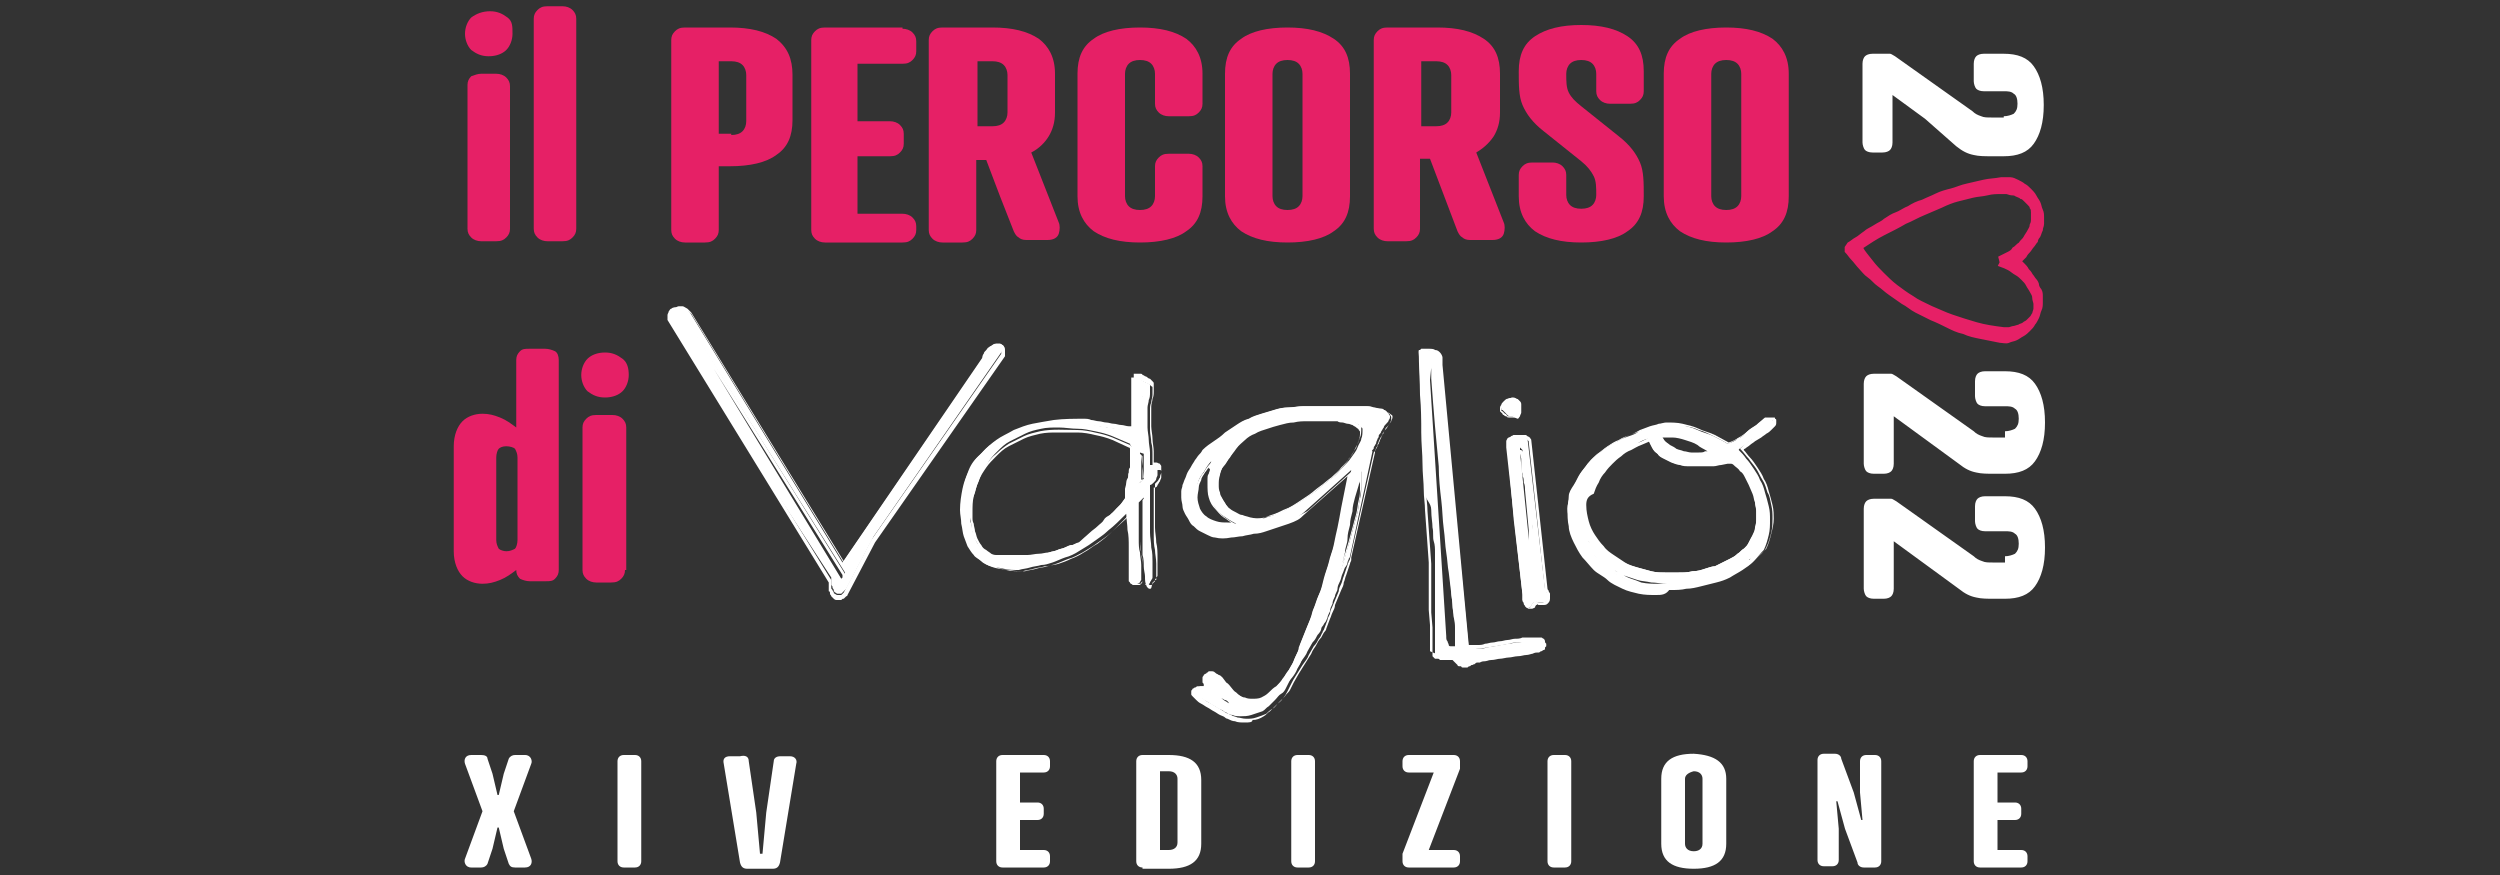 <?xml version="1.0" encoding="utf-8"?>
<!-- Generator: Adobe Illustrator 26.0.3, SVG Export Plug-In . SVG Version: 6.00 Build 0)  -->
<svg version="1.1" id="Ebene_1" xmlns="http://www.w3.org/2000/svg" xmlns:xlink="http://www.w3.org/1999/xlink" x="0px" y="0px"
	 viewBox="0 0 200 70" style="enable-background:new 0 0 200 70;" xml:space="preserve">
<rect x="0" y="0" width="200" height="70" fill="#333333" stroke="none"/>
<style type="text/css">
	.st0{clip-path:url(#SVGID_00000097486619164327420600000002785126482055967411_);}
	.st1{fill:#3D5175;}
	.st2{fill:#BCCDE7;}
	.st3{fill:#F19300;}
	.st4{fill:#756131;}
	.st5{fill:#7A91C1;}
	.st6{clip-path:url(#SVGID_00000048459248029485072570000013908237626725425842_);}
	.st7{fill:#FFFFFF;}
	.st8{fill:#E62066;}
	.st9{fill:#E62066;stroke:#E62066;stroke-width:0.25;stroke-miterlimit:10;}
</style>
<g>
	<g>
		<path class="st8" d="M39.2,0.9c0.6,0,1,0.2,1.4,0.5S41,2.1,41,2.7c0,0.5-0.2,1-0.5,1.3s-0.8,0.5-1.4,0.5c-0.6,0-1-0.2-1.4-0.5
			c-0.3-0.3-0.5-0.8-0.5-1.3c0-0.5,0.2-1,0.5-1.3C38.1,1.1,38.6,0.9,39.2,0.9z M40.8,18.3c0,0.3-0.1,0.5-0.3,0.7
			c-0.2,0.2-0.4,0.3-0.8,0.3h-0.6h-0.6c-0.3,0-0.6-0.1-0.8-0.3c-0.2-0.2-0.3-0.4-0.3-0.7v-5.7V6.8c0-0.3,0.1-0.5,0.3-0.7
			C38,6,38.2,5.9,38.5,5.9h0.6h0.6c0.3,0,0.6,0.1,0.8,0.3c0.2,0.2,0.3,0.4,0.3,0.7v5.7V18.3z"/>
		<path class="st8" d="M46.1,18.3c0,0.3-0.1,0.5-0.3,0.7c-0.2,0.2-0.4,0.3-0.8,0.3h-0.6h-0.6c-0.3,0-0.6-0.1-0.8-0.3
			c-0.2-0.2-0.3-0.4-0.3-0.7V9.9V1.5c0-0.3,0.1-0.5,0.3-0.7s0.4-0.3,0.8-0.3h0.6h0.6c0.3,0,0.6,0.1,0.8,0.3c0.2,0.2,0.3,0.4,0.3,0.7
			v8.4V18.3z"/>
		<path class="st8" d="M57.5,13.4v2.5v2.5c0,0.3-0.1,0.5-0.3,0.7c-0.2,0.2-0.4,0.3-0.8,0.3h-0.8h-0.8c-0.3,0-0.6-0.1-0.8-0.3
			c-0.2-0.2-0.3-0.4-0.3-0.7v-7.5V3.2c0-0.3,0.1-0.5,0.3-0.7c0.2-0.2,0.4-0.3,0.8-0.3h1.8h1.8c1.6,0,2.8,0.3,3.7,0.9
			C63,3.8,63.4,4.7,63.4,6v1.8v1.8c0,1.3-0.4,2.2-1.3,2.8c-0.8,0.6-2.1,0.9-3.7,0.9H58H57.5z M58.5,10.8c0.4,0,0.7-0.1,0.9-0.3
			s0.3-0.5,0.3-0.8V7.8V6c0-0.3-0.1-0.6-0.3-0.8s-0.5-0.3-0.9-0.3H58h-0.5v2.9v2.9H58H58.5z"/>
		<path class="st8" d="M72.2,2.3c0.3,0,0.6,0.1,0.8,0.3c0.2,0.2,0.3,0.4,0.3,0.7v0.4v0.4c0,0.3-0.1,0.5-0.3,0.7s-0.4,0.3-0.8,0.3
			h-1.8h-1.8v2.3v2.3h1.3h1.3c0.3,0,0.6,0.1,0.8,0.3s0.3,0.4,0.3,0.7v0.4v0.4c0,0.3-0.1,0.5-0.3,0.7c-0.2,0.2-0.4,0.3-0.8,0.3h-1.3
			h-1.3v2.3v2.3h1.8h1.8c0.3,0,0.6,0.1,0.8,0.3s0.3,0.4,0.3,0.7V18v0.4c0,0.3-0.1,0.5-0.3,0.7c-0.2,0.2-0.4,0.3-0.8,0.3h-3.1h-3.1
			c-0.3,0-0.6-0.1-0.8-0.3c-0.2-0.2-0.3-0.4-0.3-0.7v-7.5V3.2c0-0.3,0.1-0.5,0.3-0.7c0.2-0.2,0.4-0.3,0.8-0.3h3.1H72.2z"/>
		<path class="st8" d="M82.5,12.2l1.1,2.8l1.1,2.8c0.1,0.2,0.1,0.6,0,0.9c-0.1,0.3-0.4,0.5-0.9,0.5H83h-0.9c-0.3,0-0.5-0.1-0.6-0.2
			c-0.2-0.1-0.3-0.3-0.4-0.5L80,15.7l-1.1-2.9h-0.4h-0.4v2.8v2.8c0,0.3-0.1,0.5-0.3,0.7c-0.2,0.2-0.4,0.3-0.8,0.3h-0.8h-0.8
			c-0.3,0-0.6-0.1-0.8-0.3c-0.2-0.2-0.3-0.4-0.3-0.7v-7.5V3.2c0-0.3,0.1-0.5,0.3-0.7c0.2-0.2,0.4-0.3,0.8-0.3h2h2
			c1.6,0,2.8,0.3,3.7,0.9c0.8,0.6,1.3,1.5,1.3,2.8v1.5V9c0,0.8-0.2,1.4-0.5,1.9S83.1,11.9,82.5,12.2z M79.4,10.1
			c0.4,0,0.7-0.1,0.9-0.3c0.2-0.2,0.3-0.5,0.3-0.8V7.5V6c0-0.3-0.1-0.6-0.3-0.8s-0.5-0.3-0.9-0.3h-0.6h-0.6v2.6v2.6h0.6H79.4z"/>
		<path class="st8" d="M96.2,8.3c0,0.3-0.1,0.5-0.3,0.7s-0.4,0.3-0.8,0.3h-0.8h-0.8c-0.3,0-0.6-0.1-0.8-0.3s-0.3-0.4-0.3-0.7V7.1
			V5.9c0-0.3-0.1-0.6-0.3-0.8s-0.5-0.3-0.9-0.3c-0.4,0-0.7,0.1-0.9,0.3C90.1,5.3,90,5.6,90,5.9v4.9v4.9c0,0.3,0.1,0.6,0.3,0.8
			c0.2,0.2,0.5,0.3,0.9,0.3c0.4,0,0.7-0.1,0.9-0.3s0.3-0.5,0.3-0.8v-1.2v-1.2c0-0.3,0.1-0.5,0.3-0.7c0.2-0.2,0.4-0.3,0.8-0.3h0.8
			h0.8c0.3,0,0.6,0.1,0.8,0.3c0.2,0.2,0.3,0.4,0.3,0.7v1.2v1.2c0,1.3-0.4,2.2-1.3,2.8c-0.8,0.6-2.1,0.9-3.7,0.9
			c-1.6,0-2.8-0.3-3.7-0.9c-0.8-0.6-1.3-1.5-1.3-2.8v-4.9V5.9c0-1.3,0.4-2.2,1.3-2.8c0.8-0.6,2.1-0.9,3.7-0.9c1.6,0,2.8,0.3,3.7,0.9
			c0.8,0.6,1.3,1.5,1.3,2.8v1.2V8.3z"/>
		<path class="st8" d="M108,5.9v4.9v4.9c0,1.3-0.4,2.2-1.3,2.8c-0.8,0.6-2.1,0.9-3.7,0.9c-1.6,0-2.8-0.3-3.7-0.9
			c-0.8-0.6-1.3-1.5-1.3-2.8v-4.9V5.9c0-1.3,0.4-2.2,1.3-2.8c0.8-0.6,2.1-0.9,3.7-0.9c1.6,0,2.8,0.3,3.7,0.9
			C107.6,3.7,108,4.6,108,5.9z M101.8,5.9v4.9v4.9c0,0.3,0.1,0.6,0.3,0.8c0.2,0.2,0.5,0.3,0.9,0.3c0.4,0,0.7-0.1,0.9-0.3
			s0.3-0.5,0.3-0.8v-4.9V5.9c0-0.3-0.1-0.6-0.3-0.8s-0.5-0.3-0.9-0.3c-0.4,0-0.7,0.1-0.9,0.3C101.9,5.3,101.8,5.6,101.8,5.9z"/>
		<path class="st8" d="M118.1,12.2l1.1,2.8l1.1,2.8c0.1,0.2,0.1,0.6,0,0.9c-0.1,0.3-0.4,0.5-0.9,0.5h-0.9h-0.9
			c-0.3,0-0.5-0.1-0.6-0.2c-0.2-0.1-0.3-0.3-0.4-0.5l-1.1-2.9l-1.1-2.9h-0.4h-0.4v2.8v2.8c0,0.3-0.1,0.5-0.3,0.7
			c-0.2,0.2-0.4,0.3-0.8,0.3h-0.8H111c-0.3,0-0.6-0.1-0.8-0.3c-0.2-0.2-0.3-0.4-0.3-0.7v-7.5V3.2c0-0.3,0.1-0.5,0.3-0.7
			c0.2-0.2,0.4-0.3,0.8-0.3h2h2c1.6,0,2.8,0.3,3.7,0.9s1.3,1.5,1.3,2.8v1.5V9c0,0.8-0.2,1.4-0.5,1.9
			C119.1,11.5,118.6,11.9,118.1,12.2z M114.9,10.1c0.4,0,0.7-0.1,0.9-0.3c0.2-0.2,0.3-0.5,0.3-0.8V7.5V6c0-0.3-0.1-0.6-0.3-0.8
			s-0.5-0.3-0.9-0.3h-0.6h-0.6v2.6v2.6h0.6H114.9z"/>
		<path class="st8" d="M126.5,8.5l1.5,1.2l1.5,1.2c0.9,0.7,1.4,1.4,1.7,2.1s0.3,1.6,0.3,2.7c0,1.3-0.4,2.2-1.3,2.8
			c-0.8,0.6-2.1,0.9-3.7,0.9s-2.8-0.3-3.7-0.9c-0.8-0.6-1.3-1.5-1.3-2.8v-0.8V14c0-0.3,0.1-0.5,0.3-0.7s0.4-0.3,0.8-0.3h0.8h0.8
			c0.3,0,0.6,0.1,0.8,0.3c0.2,0.2,0.3,0.4,0.3,0.7v0.8v0.8c0,0.3,0.1,0.6,0.3,0.8c0.2,0.2,0.5,0.3,0.9,0.3c0.4,0,0.7-0.1,0.9-0.3
			s0.3-0.5,0.3-0.8c0-0.6,0-1.1-0.2-1.5c-0.2-0.4-0.5-0.8-1-1.2l-1.5-1.2l-1.5-1.2c-0.9-0.7-1.4-1.4-1.7-2.1
			c-0.3-0.7-0.3-1.6-0.3-2.7c0-1.3,0.4-2.2,1.3-2.8s2.1-0.9,3.7-0.9s2.8,0.3,3.7,0.9s1.3,1.5,1.3,2.8v0.8v0.8c0,0.3-0.1,0.5-0.3,0.7
			c-0.2,0.2-0.4,0.3-0.8,0.3h-0.8h-0.8c-0.3,0-0.6-0.1-0.8-0.3c-0.2-0.2-0.3-0.4-0.3-0.7V6.7V5.9c0-0.3-0.1-0.6-0.3-0.8
			s-0.5-0.3-0.9-0.3c-0.4,0-0.7,0.1-0.9,0.3c-0.2,0.2-0.3,0.5-0.3,0.8c0,0.6,0,1.1,0.2,1.5C125.7,7.8,126,8.1,126.5,8.5z"/>
		<path class="st8" d="M143.1,5.9v4.9v4.9c0,1.3-0.4,2.2-1.3,2.8c-0.8,0.6-2.1,0.9-3.7,0.9c-1.6,0-2.8-0.3-3.7-0.9
			c-0.8-0.6-1.3-1.5-1.3-2.8v-4.9V5.9c0-1.3,0.4-2.2,1.3-2.8c0.8-0.6,2.1-0.9,3.7-0.9c1.6,0,2.8,0.3,3.7,0.9
			C142.6,3.7,143.1,4.6,143.1,5.9z M136.9,5.9v4.9v4.9c0,0.3,0.1,0.6,0.3,0.8c0.2,0.2,0.5,0.3,0.9,0.3c0.4,0,0.7-0.1,0.9-0.3
			s0.3-0.5,0.3-0.8v-4.9V5.9c0-0.3-0.1-0.6-0.3-0.8s-0.5-0.3-0.9-0.3c-0.4,0-0.7,0.1-0.9,0.3C137,5.3,136.9,5.6,136.9,5.9z"/>
	</g>
	<g>
		<g>
			<g>
				<path class="st7" d="M53.5,25.5L53.5,25.5L53.5,25.5c0-0.2,0-0.3,0-0.4s0.1-0.2,0.1-0.2c0.1-0.1,0.1-0.1,0.2-0.2
					c0.1-0.1,0.2-0.1,0.2-0.1c0.1,0,0.2,0,0.3,0c0.1,0,0.2,0,0.3,0c0.1,0,0.2,0.1,0.3,0.1c0.1,0.1,0.2,0.2,0.3,0.3l6.1,10l6.1,10
					l5.6-8.2l5.6-8.2c0-0.1,0-0.2,0.1-0.3c0-0.1,0.1-0.2,0.2-0.3c0.1-0.1,0.1-0.2,0.2-0.2c0.1-0.1,0.2-0.1,0.3-0.2
					c0.1,0,0.2-0.1,0.3-0.1c0.1,0,0.2,0,0.3,0c0.1,0,0.1,0.1,0.2,0.1s0.1,0.2,0.1,0.3c0,0,0,0,0,0s0,0,0,0c0,0,0,0,0,0c0,0,0,0,0,0
					v0v0l-5.2,7.5l-5.2,7.5l-1.1,2.1l-1.1,2.1c0,0,0,0-0.1,0.1c0,0-0.1,0.1-0.1,0.1s-0.1,0.1-0.1,0.1s-0.1,0.1-0.1,0.1h0h0
					c-0.1,0-0.2,0-0.3,0s-0.1-0.1-0.2-0.1c-0.1-0.1-0.1-0.1-0.1-0.2c0-0.1-0.1-0.1-0.1-0.2c0-0.1,0-0.1-0.1-0.2c0-0.1,0-0.2,0-0.2
					c0-0.1,0-0.2,0-0.2c0-0.1,0-0.1,0-0.2L59.9,36L53.5,25.5z M67.3,46.4c0.1-0.1,0.1-0.1,0.2-0.2c0,0,0.1-0.1,0.1-0.1
					c0,0,0,0,0-0.1s0-0.1,0-0.2l-6.3-10l-6.3-10v0.2v0.2l6.1,10.1L67.3,46.4z M75.6,34.2c-0.2,0.3-0.4,0.6-0.7,0.9
					c-0.2,0.3-0.5,0.6-0.7,1c-0.2,0.3-0.5,0.7-0.7,1s-0.5,0.7-0.7,1c-0.2,0.3-0.5,0.7-0.7,1c-0.2,0.3-0.4,0.7-0.7,1
					c-0.2,0.3-0.4,0.6-0.6,0.9c-0.2,0.3-0.4,0.6-0.6,0.9l0.1-0.1l0.1-0.1L73,38l2.6-3.7V34.2L75.6,34.2z"/>
				<path class="st7" d="M67.3,48h-0.1c-0.1,0-0.2,0-0.3,0c-0.1,0-0.2-0.1-0.2-0.1c-0.1-0.1-0.1-0.1-0.2-0.2c0-0.1-0.1-0.1-0.1-0.2
					c0-0.1,0-0.2-0.1-0.2c0-0.1,0-0.2,0-0.3l0-0.2c0-0.1,0-0.1,0-0.2L53.4,25.6v-0.1c0-0.1,0-0.2,0-0.3c0-0.1,0.1-0.2,0.1-0.3
					c0.1-0.1,0.1-0.2,0.2-0.2c0.1-0.1,0.2-0.1,0.3-0.1c0.1,0,0.2-0.1,0.3-0.1c0.1,0,0.2,0,0.3,0c0.1,0,0.2,0.1,0.4,0.2
					c0.1,0.1,0.2,0.2,0.3,0.3l12.2,19.9l11.1-16.2c0-0.1,0-0.2,0.1-0.3c0-0.1,0.1-0.2,0.2-0.3c0.1-0.1,0.2-0.2,0.2-0.3
					c0.1-0.1,0.2-0.1,0.3-0.2c0.1-0.1,0.2-0.1,0.3-0.1c0.1,0,0.2,0,0.3,0c0.1,0,0.2,0.1,0.3,0.2c0.1,0.1,0.1,0.2,0.1,0.4
					c0,0,0,0.1,0,0.1c0,0,0,0,0,0.1l0,0.2L70,43.4l-2.2,4.2c0,0,0,0.1-0.1,0.1c0,0-0.1,0.1-0.1,0.1c0,0-0.1,0.1-0.1,0.1
					C67.4,47.9,67.4,47.9,67.3,48L67.3,48z M53.6,25.5l12.9,20.9c0,0.1,0,0.1,0,0.2l0,0.2c0,0.1,0,0.2,0,0.2c0,0.1,0,0.1,0.1,0.2
					c0,0.1,0.1,0.1,0.1,0.2c0,0.1,0.1,0.1,0.1,0.1c0,0,0.1,0.1,0.2,0.1c0.1,0,0.1,0,0.2,0h0.1c0,0,0,0,0,0c0,0,0.1-0.1,0.1-0.1
					c0,0,0.1-0.1,0.1-0.1c0,0,0,0,0,0l2.2-4.2l10.4-14.9v0c0,0,0,0,0-0.1c0,0,0,0,0-0.1c0-0.1,0-0.2-0.1-0.3c0-0.1-0.1-0.1-0.1-0.1
					c-0.1,0-0.1,0-0.2,0c-0.1,0-0.2,0-0.2,0.1c-0.1,0-0.2,0.1-0.2,0.2c-0.1,0.1-0.1,0.1-0.2,0.2c-0.1,0.1-0.1,0.2-0.1,0.2
					c0,0.1,0,0.2,0,0.2v0l0,0L67.6,45.2L55.3,25.1c-0.1-0.1-0.2-0.2-0.3-0.2c-0.1-0.1-0.2-0.1-0.3-0.1c-0.1,0-0.2,0-0.3,0
					c-0.1,0-0.2,0-0.3,0c-0.1,0-0.2,0.1-0.2,0.1c-0.1,0-0.1,0.1-0.2,0.2c-0.1,0.1-0.1,0.1-0.1,0.2C53.6,25.3,53.6,25.4,53.6,25.5
					L53.6,25.5z M67.3,46.6l-0.1-0.1L54.9,26.3v-0.8l0.2,0.3l12.5,20.1v0.3c0,0,0,0.1-0.1,0.2c0,0-0.1,0.1-0.2,0.2L67.3,46.6z
					 M57.1,29.5l10.2,16.8c0,0,0,0,0.1-0.1c0,0,0,0,0,0V46L57.1,29.5z M69.6,42.5l0.5-0.7c0.2-0.3,0.4-0.6,0.6-0.9
					c0.2-0.3,0.4-0.6,0.6-0.9l1.4-2c0.2-0.3,0.5-0.7,0.7-1c0.2-0.3,0.5-0.7,0.7-1c0.2-0.3,0.5-0.7,0.7-1c0.2-0.3,0.4-0.6,0.7-0.9
					l0.2-0.3v0.6l0,0l-5.2,7.3L69.6,42.5z"/>
			</g>
			<g>
				<path class="st7" d="M91.8,46.7c-0.1-0.2-0.1-0.4-0.1-0.6c0-0.2-0.1-0.5-0.1-0.8c0-0.3,0-0.6-0.1-0.9c0-0.3,0-0.6,0-1
					c0-0.3,0-0.7,0-1c0-0.3,0-0.6,0-1c0-0.3,0-0.6,0-0.9c0-0.3,0-0.5,0-0.7L91.3,40l-0.2,0.2c0,0,0,0.1,0,0.2s0,0.2,0,0.2
					c0,0.1,0,0.2,0,0.3c0,0.1,0,0.2,0,0.3c0,0.1,0,0.2,0,0.3c0,0.1,0,0.2,0,0.3c0,0.1,0,0.2,0,0.2s0,0.1,0,0.2c0,0.3,0,0.7,0,1
					c0,0.3,0,0.7,0.1,1c0,0.3,0.1,0.7,0.1,1c0,0.3,0,0.7,0,1c0,0.1,0,0.2,0,0.2s-0.1,0.1-0.1,0.2c-0.1,0-0.1,0.1-0.2,0.1
					s-0.1,0-0.2,0c-0.1,0-0.1,0-0.2,0s-0.1,0-0.2-0.1c0,0-0.1-0.1-0.1-0.1s0-0.1,0-0.2c0-0.4,0-0.9,0-1.3s0-0.9,0-1.3
					c0-0.4,0-0.9-0.1-1.3c0-0.4-0.1-0.9-0.1-1.3c-0.5,0.5-1,1-1.4,1.3c-0.4,0.4-0.9,0.7-1.3,1c-0.4,0.3-0.8,0.5-1.1,0.7
					s-0.7,0.4-1.1,0.5c-0.3,0.1-0.7,0.3-1,0.4c-0.3,0.1-0.6,0.2-0.9,0.2c-0.3,0.1-0.6,0.1-0.9,0.2s-0.6,0.1-0.9,0.2
					c-0.4,0-0.8,0-1.2-0.1c-0.4-0.1-0.7-0.1-1-0.2c-0.3-0.1-0.6-0.2-0.8-0.4c-0.2-0.2-0.5-0.3-0.6-0.5c-0.2-0.2-0.3-0.4-0.5-0.7
					c-0.1-0.3-0.2-0.5-0.3-0.8c-0.1-0.3-0.1-0.6-0.2-1c0-0.4-0.1-0.7-0.1-1.1c0-0.6,0.1-1.2,0.2-1.7c0.1-0.5,0.3-1,0.5-1.5
					c0.2-0.5,0.5-0.9,0.9-1.2c0.3-0.4,0.7-0.7,1.1-1c0.4-0.3,0.9-0.5,1.3-0.7c0.5-0.2,1-0.4,1.5-0.5c0.5-0.1,1.1-0.2,1.7-0.3
					s1.1-0.1,1.7-0.1c0.2,0,0.4,0,0.6,0s0.4,0,0.6,0.1c0.2,0,0.4,0.1,0.6,0.1s0.4,0.1,0.6,0.1c0.2,0,0.4,0.1,0.6,0.1
					s0.4,0.1,0.6,0.1c0.2,0,0.4,0.1,0.6,0.1c0.2,0,0.4,0,0.6,0c0,0,0-0.1,0-0.2c0-0.1,0-0.2,0-0.3c0-0.1,0-0.2,0-0.3
					c0-0.1,0-0.1,0-0.2c0-0.1,0-0.1,0-0.2s0-0.2,0-0.4c0-0.2,0-0.3,0-0.5c0-0.2,0-0.3,0-0.5c0-0.2,0-0.3,0-0.5c0-0.2,0-0.3,0-0.5
					c0-0.1,0-0.3,0-0.4c0-0.1,0-0.2,0-0.2c0.1,0,0.1,0,0.2,0c0.1,0,0.1,0,0.2,0c0.1,0,0.2,0,0.2,0.1s0.2,0.1,0.2,0.1
					c0.1,0,0.1,0.1,0.2,0.1c0.1,0,0.1,0.1,0.2,0.1c0.1,0,0.1,0.1,0.2,0.1c0,0,0.1,0.1,0.1,0.1c0,0.2,0,0.4,0,0.6s0,0.4-0.1,0.6
					c0,0.2-0.1,0.4-0.1,0.6c0,0.2,0,0.4,0,0.6c0,0.3,0,0.7,0,1c0,0.3,0.1,0.7,0.1,1c0,0.3,0.1,0.7,0.1,1c0,0.3,0,0.7,0,1
					c0.1,0,0.2,0,0.3,0c0.1,0,0.1,0,0.2,0.1c0,0.1,0.1,0.1,0.1,0.2c0,0.1,0,0.1,0,0.2c0,0.1,0,0.2,0,0.3c0,0.1-0.1,0.2-0.1,0.3
					c0,0.1-0.1,0.2-0.2,0.3s-0.2,0.2-0.3,0.2c0,0,0,0.1,0,0.2c0,0.1,0,0.2,0,0.3c0,0.1,0,0.2,0,0.4c0,0.1,0,0.2,0,0.4
					c0,0.1,0,0.3,0,0.4c0,0.1,0,0.2,0,0.4c0,0.1,0,0.2,0,0.3c0,0.1,0,0.1,0,0.2c0,0.4,0,0.8,0,1.2c0,0.4,0.1,0.8,0.1,1.2
					c0.1,0.4,0.1,0.8,0.1,1.1c0,0.4,0,0.8,0,1.2c0,0,0,0.1,0,0.1c0,0,0,0.1-0.1,0.2c0,0.1-0.1,0.1-0.1,0.2s-0.1,0.1-0.1,0.1
					s-0.1,0.1-0.1,0.1c0,0-0.1,0-0.1,0c0,0-0.1,0-0.1-0.1C91.9,46.9,91.8,46.8,91.8,46.7z M77.6,41c0,0.1,0,0.3,0,0.4
					c0,0.2,0,0.3,0.1,0.5c0,0.2,0.1,0.4,0.1,0.6c0.1,0.2,0.1,0.4,0.2,0.6c0.1,0.2,0.2,0.4,0.3,0.5c0.1,0.2,0.2,0.3,0.4,0.5
					c0.1,0.1,0.3,0.3,0.5,0.3s0.4,0.1,0.6,0.1c0.4,0,0.9,0,1.3,0s0.7,0,1.1,0c0.3,0,0.6-0.1,0.9-0.1c0.3,0,0.6-0.1,0.8-0.2
					c0.3-0.1,0.5-0.1,0.7-0.2s0.4-0.1,0.6-0.2c0.2-0.1,0.4-0.2,0.6-0.2s0.4-0.2,0.6-0.2c0.1-0.1,0.2-0.2,0.4-0.4
					c0.2-0.1,0.3-0.3,0.5-0.4c0.2-0.2,0.4-0.3,0.6-0.5c0.2-0.2,0.4-0.3,0.5-0.5c0.2-0.2,0.3-0.3,0.5-0.5c0.2-0.1,0.3-0.3,0.4-0.4
					c0.1-0.1,0.2-0.2,0.3-0.3c0.1-0.1,0.1-0.1,0.1-0.1l0.2-0.3l0.2-0.3c0,0,0,0,0-0.1c0-0.1,0-0.1,0-0.3c0-0.1,0-0.2,0-0.4
					c0-0.1,0-0.3,0.1-0.4c0-0.1,0-0.3,0.1-0.4c0-0.2,0-0.3,0.1-0.5c0-0.2,0-0.3,0.1-0.4c0-0.1,0-0.2,0-0.3v-0.3v-0.3
					c0-0.1,0-0.2,0-0.2c0-0.1,0-0.2,0-0.2c0-0.1,0-0.2,0-0.2s-0.1-0.1-0.1-0.2c-0.5-0.2-0.9-0.4-1.4-0.6c-0.5-0.2-0.9-0.3-1.4-0.4
					c-0.5-0.1-0.9-0.2-1.4-0.2s-1-0.1-1.5-0.1c-0.5,0-1,0-1.4,0.1c-0.5,0.1-0.9,0.2-1.3,0.4c-0.4,0.2-0.8,0.4-1.2,0.6
					c-0.4,0.2-0.7,0.5-1,0.8c-0.3,0.3-0.6,0.6-0.8,1c-0.2,0.3-0.5,0.7-0.6,1.1c-0.2,0.4-0.3,0.8-0.4,1.2
					C77.7,40.1,77.6,40.5,77.6,41z M80.1,45c0.1,0,0.2,0,0.2,0.1s0.2,0,0.3,0.1c0.1,0,0.2,0,0.3,0c0.1,0,0.2,0,0.3,0
					c0.1,0,0.2,0,0.3,0s0.2,0,0.3,0c0.1,0,0.2,0,0.3,0c0.1,0,0.2-0.1,0.3-0.1l-1.2,0L80.1,45z M91.2,36.2c0,0.1,0,0.2-0.1,0.3
					s0,0.2,0,0.3c0,0.1,0,0.2,0,0.2c0,0.1,0,0.2,0,0.2c0,0.1,0,0.2,0,0.2c0,0.1,0,0.1,0,0.2c0,0.1,0,0.2,0,0.2c0,0.1,0,0.2,0,0.3
					v0.3v0.3c0,0,0-0.1,0.1-0.1c0,0,0.1-0.1,0.1-0.1c0,0,0.1-0.1,0.1-0.1s0.1-0.1,0.1-0.1v-1v-1L91.2,36.2L91.2,36.2z M91.4,35.3V35
					v-0.3c0-0.1,0-0.2,0-0.4c0-0.2,0-0.3,0-0.5c0-0.2,0-0.4,0-0.5c0-0.2,0-0.3,0-0.5c0-0.2,0-0.3,0-0.5c0-0.1,0-0.3,0-0.4
					c0-0.1,0-0.2-0.1-0.2c0,0-0.1,0-0.1,0v1.6V35l0.1,0.2L91.4,35.3z"/>
				<path class="st7" d="M92,47.1c-0.1,0-0.1,0-0.2-0.1c0,0-0.1-0.1-0.1-0.2l0,0c-0.1-0.2-0.1-0.4-0.1-0.7c0-0.2-0.1-0.5-0.1-0.8
					c0-0.3,0-0.6-0.1-0.9c0-0.3,0-0.6,0-1c0-0.3,0-0.7,0-1c0-0.3,0-0.6,0-1c0-0.3,0-0.6,0-0.9c0-0.2,0-0.3,0-0.5l-0.2,0.2v0.4
					c0,0.1,0,0.2,0,0.3c0,0.1,0,0.2,0,0.3c0,0.1,0,0.2,0,0.3c0,0.1,0,0.2,0,0.3v0.4c0,0.4,0,0.7,0,1c0,0.3,0,0.7,0.1,1
					c0,0.3,0.1,0.7,0.1,1c0,0.3,0,0.7,0,1c0,0.1,0,0.2,0,0.3c0,0.1-0.1,0.2-0.1,0.2c-0.1,0.1-0.1,0.1-0.2,0.1c-0.1,0-0.1,0-0.2,0
					c-0.1,0-0.1,0-0.2,0c-0.1,0-0.1,0-0.2-0.1c-0.1,0-0.1-0.1-0.1-0.2c0-0.1,0-0.1,0-0.2c0-0.4,0-0.9,0-1.3c0-0.4,0-0.9,0-1.3
					c0-0.4,0-0.9-0.1-1.3c0-0.4-0.1-0.7-0.1-1.1c-0.4,0.4-0.8,0.8-1.2,1.2c-0.4,0.4-0.9,0.7-1.3,1c-0.4,0.3-0.8,0.5-1.1,0.7
					c-0.4,0.2-0.7,0.4-1.1,0.5c-0.3,0.1-0.7,0.3-1,0.4c-0.3,0.1-0.6,0.2-0.9,0.2c-0.3,0.1-0.6,0.1-0.9,0.2c-0.3,0.1-0.6,0.1-0.9,0.2
					c-0.5,0-0.9,0-1.3-0.1c-0.4-0.1-0.7-0.1-1-0.2c-0.3-0.1-0.6-0.2-0.8-0.4c-0.2-0.2-0.5-0.3-0.7-0.6c-0.2-0.2-0.3-0.5-0.5-0.7
					c-0.1-0.3-0.2-0.6-0.3-0.9c-0.1-0.3-0.1-0.7-0.2-1c0-0.4-0.1-0.7-0.1-1.1c0-0.6,0.1-1.2,0.2-1.8c0.1-0.5,0.3-1.1,0.6-1.5
					c0.2-0.5,0.5-0.9,0.9-1.2c0.3-0.4,0.7-0.7,1.1-1c0.4-0.3,0.9-0.5,1.4-0.8c0.5-0.2,1-0.4,1.5-0.5c0.5-0.1,1.1-0.2,1.7-0.3
					c0.8-0.1,1.6-0.1,2.4-0.1c0.2,0,0.4,0,0.6,0.1c0.2,0,0.4,0.1,0.6,0.1c0.2,0,0.4,0.1,0.6,0.1c0.2,0,0.4,0.1,0.6,0.1
					c0.2,0,0.4,0.1,0.6,0.1c0.2,0,0.4,0.1,0.6,0.1c0.1,0,0.3,0,0.4,0c0,0,0,0,0,0l0-0.3c0-0.1,0-0.2,0-0.3c0-0.1,0-0.1,0-0.2
					c0,0,0-0.1,0-0.2c0-0.1,0-0.2,0-0.4c0-0.2,0-0.3,0-0.5c0-0.2,0-0.3,0-0.5c0-0.2,0-0.3,0-0.5c0-0.2,0-0.3,0-0.5
					c0-0.1,0-0.3,0-0.4c0-0.1,0-0.2,0-0.3l0-0.1h0.1c0.1,0,0.1,0,0.2,0c0.1,0,0.1,0,0.2,0c0.1,0,0.2,0,0.2,0.1
					c0.1,0,0.2,0.1,0.2,0.1c0.1,0,0.2,0.1,0.2,0.1s0.1,0.1,0.2,0.1c0.1,0.1,0.1,0.1,0.2,0.2c0.1,0.1,0.1,0.1,0.1,0.2l0,0
					c0,0.2,0,0.4,0,0.6c0,0.2,0,0.4-0.1,0.6c0,0.2-0.1,0.4-0.1,0.6c0,0.2,0,0.4,0,0.6c0,0.3,0,0.7,0,1c0,0.3,0.1,0.7,0.1,1
					c0,0.3,0.1,0.7,0.1,1c0,0.3,0,0.6,0,0.9c0.1,0,0.1,0,0.2,0c0.1,0,0.2,0.1,0.3,0.1c0,0.1,0.1,0.1,0.1,0.2c0,0.1,0,0.1,0,0.2
					c0,0.1,0,0.2,0,0.3c0,0.1-0.1,0.2-0.1,0.4c-0.1,0.1-0.1,0.2-0.2,0.3c-0.1,0.1-0.1,0.1-0.2,0.2c0,0,0,0.1,0,0.1l0,0.3
					c0,0.1,0,0.2,0,0.3c0,0.1,0,0.2,0,0.4v1.2c0,0.4,0,0.8,0,1.2c0,0.4,0.1,0.8,0.1,1.2c0.1,0.4,0.1,0.8,0.1,1.2c0,0.4,0,0.8,0,1.2
					c0,0.1,0,0.1,0,0.2c0,0.1,0,0.1-0.1,0.2c0,0.1-0.1,0.1-0.1,0.2c0,0.1-0.1,0.1-0.1,0.1c0,0.1-0.1,0.1-0.1,0.1
					C92.1,47.1,92.1,47.1,92,47.1z M91.9,46.7c0,0.1,0.1,0.1,0.1,0.1c0,0,0,0,0,0c0,0,0.1,0,0.1,0c0,0,0.1,0,0.1-0.1
					c0,0,0.1-0.1,0.1-0.1c0,0,0.1-0.1,0.1-0.1c0-0.1,0-0.1,0.1-0.1c0,0,0-0.1,0-0.1c0-0.4,0-0.8,0-1.2c0-0.4-0.1-0.8-0.1-1.1
					c-0.1-0.4-0.1-0.8-0.1-1.2c0-0.4,0-0.8,0-1.2v-1.2c0-0.1,0-0.3,0-0.4c0-0.1,0-0.2,0-0.4l0-0.3c0-0.1,0-0.1,0-0.2v-0.1l0.1,0
					c0.1,0,0.2-0.1,0.2-0.2c0.1-0.1,0.1-0.2,0.2-0.3c0-0.1,0.1-0.2,0.1-0.3c0-0.1,0-0.2,0-0.3c0-0.1,0-0.1,0-0.2c0,0,0-0.1-0.1-0.1
					c0,0,0,0-0.1,0c-0.1,0-0.2,0-0.3,0l-0.2,0l0-0.2c0-0.3,0-0.7,0-1c0-0.3,0-0.7-0.1-1c0-0.3-0.1-0.7-0.1-1c0-0.3,0-0.7,0-1
					c0-0.2,0-0.4,0-0.6c0-0.2,0-0.4,0.1-0.6c0-0.2,0.1-0.4,0.1-0.6c0-0.2,0-0.4,0-0.6c0,0,0-0.1-0.1-0.1c0,0-0.1-0.1-0.1-0.1
					c-0.1,0-0.1-0.1-0.2-0.1c-0.1,0-0.1-0.1-0.2-0.1c-0.1,0-0.1-0.1-0.2-0.1c-0.1,0-0.1-0.1-0.2-0.1c-0.1,0-0.1,0-0.2,0
					c0,0,0,0-0.1,0c0,0,0,0.1,0,0.1c0,0.1,0,0.2,0,0.4c0,0.1,0,0.3,0,0.5c0,0.2,0,0.3,0,0.5c0,0.2,0,0.3,0,0.5c0,0.2,0,0.3,0,0.5
					c0,0.1,0,0.3,0,0.4c0,0.1,0,0.2,0,0.2c0,0.1,0,0.1,0,0.2c0,0.1,0,0.1,0,0.2l0,0.3c0,0.1,0,0.1,0,0.2v0.1h-0.1
					c-0.2,0-0.4,0-0.6,0c-0.2,0-0.4,0-0.6-0.1c-0.2,0-0.4-0.1-0.6-0.1c-0.2,0-0.4-0.1-0.6-0.1c-0.2,0-0.4-0.1-0.6-0.1
					c-0.2,0-0.4-0.1-0.6-0.1c-0.2,0-0.4-0.1-0.6-0.1c-0.8-0.1-1.6,0-2.3,0.1c-0.6,0.1-1.1,0.2-1.6,0.3c-0.5,0.1-1,0.3-1.5,0.5
					c-0.5,0.2-0.9,0.5-1.3,0.7c-0.4,0.3-0.8,0.6-1.1,1c-0.3,0.4-0.6,0.8-0.8,1.2c-0.2,0.4-0.4,0.9-0.5,1.5c-0.1,0.5-0.2,1.1-0.2,1.7
					c0,0.4,0,0.8,0.1,1.1c0,0.3,0.1,0.7,0.2,1c0.1,0.3,0.2,0.6,0.3,0.8c0.1,0.2,0.3,0.5,0.5,0.7c0.2,0.2,0.4,0.4,0.6,0.5
					c0.2,0.1,0.5,0.3,0.8,0.4c0.3,0.1,0.6,0.2,1,0.2c0.4,0.1,0.8,0.1,1.2,0.1c0.3-0.1,0.6-0.1,0.9-0.2c0.3-0.1,0.6-0.1,0.9-0.2
					c0.3-0.1,0.6-0.1,0.9-0.2c0.3-0.1,0.6-0.2,1-0.4c0.3-0.1,0.7-0.3,1-0.5c0.4-0.2,0.7-0.5,1.1-0.7c0.4-0.3,0.8-0.6,1.2-1
					c0.4-0.4,0.9-0.8,1.4-1.3l0.2-0.2l0,0.2c0,0.4,0.1,0.9,0.1,1.3c0,0.4,0.1,0.9,0.1,1.3c0,0.4,0,0.9,0,1.3c0,0.4,0,0.9,0,1.3
					c0,0.1,0,0.1,0,0.1c0,0,0,0.1,0.1,0.1c0,0,0.1,0,0.1,0.1c0,0,0.1,0,0.1,0c0.1,0,0.1,0,0.1,0c0,0,0.1,0,0.1-0.1
					c0,0,0.1-0.1,0.1-0.1c0-0.1,0-0.1,0-0.2c0-0.3,0-0.7,0-1c0-0.3,0-0.7-0.1-1c0-0.3-0.1-0.7-0.1-1c0-0.3,0-0.7,0-1v-0.4
					c0-0.1,0-0.2,0-0.3c0-0.1,0-0.2,0-0.3c0-0.1,0-0.2,0-0.3c0-0.1,0-0.2,0-0.3v-0.5l0.6-0.6l0,0.3c0,0.2,0,0.5,0,0.7
					c0,0.3,0,0.6,0,0.9c0,0.3,0,0.6,0,1c0,0.3,0,0.7,0,1c0,0.3,0,0.7,0,1c0,0.3,0,0.6,0.1,0.9c0,0.3,0.1,0.6,0.1,0.8
					C91.8,46.3,91.9,46.5,91.9,46.7z M81.4,45.3c-0.1,0-0.1,0-0.2,0c-0.1,0-0.2,0-0.3,0c-0.1,0-0.2,0-0.3,0c-0.1,0-0.2,0-0.3-0.1
					c-0.1,0-0.2,0-0.2-0.1l-0.8-0.2l3.9,0l-0.6,0.2c-0.1,0-0.2,0.1-0.3,0.1c-0.1,0-0.2,0-0.3,0.1c-0.1,0-0.2,0-0.3,0
					C81.5,45.3,81.4,45.3,81.4,45.3z M80.9,44.7c-0.3,0-0.7,0-1.1,0c-0.2,0-0.4-0.1-0.6-0.1c-0.2-0.1-0.4-0.2-0.5-0.4
					c-0.1-0.1-0.3-0.3-0.4-0.5c-0.1-0.2-0.2-0.4-0.3-0.5c-0.1-0.2-0.2-0.4-0.2-0.6c-0.1-0.2-0.1-0.4-0.1-0.6c0-0.2-0.1-0.4-0.1-0.6
					c0-0.2,0-0.3,0-0.4c0-0.5,0-0.9,0.1-1.3c0.1-0.4,0.2-0.9,0.4-1.3c0.2-0.4,0.4-0.8,0.7-1.1c0.3-0.4,0.5-0.7,0.9-1
					c0.3-0.3,0.7-0.6,1-0.8c0.4-0.2,0.8-0.4,1.2-0.6c0.4-0.2,0.9-0.3,1.3-0.4c1-0.2,2-0.1,3-0.1c0.5,0,1,0.1,1.4,0.2
					c0.5,0.1,0.9,0.2,1.4,0.4c0.5,0.2,0.9,0.4,1.4,0.6c0.1,0.1,0.2,0.2,0.2,0.2c0,0.1,0.1,0.2,0.1,0.3v1c0,0.1,0,0.2,0,0.4
					c0,0.1,0,0.3-0.1,0.4c0,0.2,0,0.3-0.1,0.5c0,0.2,0,0.3-0.1,0.4l-0.1,0.4c0,0.1,0,0.3,0,0.4c0,0.1,0,0.2,0,0.3
					c0,0.1,0,0.1-0.1,0.2l-0.4,0.5c0,0,0,0-0.1,0.1c-0.1,0.1-0.2,0.2-0.3,0.3L89.3,41c-0.1,0.1-0.2,0.2-0.3,0.3
					c-0.2,0.1-0.3,0.3-0.5,0.5s-0.4,0.3-0.5,0.5c-0.2,0.2-0.4,0.3-0.6,0.5l-0.9,0.8c-0.2,0.1-0.4,0.2-0.6,0.2
					c-0.2,0.1-0.4,0.2-0.6,0.2c-0.2,0.1-0.4,0.1-0.6,0.2c-0.2,0.1-0.5,0.1-0.7,0.2c-0.3,0.1-0.5,0.1-0.8,0.2c-0.3,0-0.6,0.1-0.9,0.1
					c-0.3,0-0.7,0-1.1,0C81,44.7,81,44.7,80.9,44.7z M84.6,34.6c-0.5,0-0.9,0-1.4,0.1c-0.4,0.1-0.9,0.2-1.3,0.4
					c-0.4,0.2-0.8,0.4-1.2,0.6c-0.4,0.2-0.7,0.5-1,0.8c-0.3,0.3-0.6,0.6-0.8,0.9c-0.2,0.3-0.5,0.7-0.6,1.1c-0.2,0.4-0.3,0.8-0.4,1.2
					c-0.1,0.4-0.1,0.8-0.1,1.3c0,0.1,0,0.3,0,0.4c0,0.2,0,0.3,0.1,0.5c0,0.2,0.1,0.4,0.1,0.6c0.1,0.2,0.1,0.4,0.2,0.6
					c0.1,0.2,0.2,0.4,0.3,0.5c0.1,0.2,0.2,0.3,0.4,0.4c0.1,0.1,0.3,0.2,0.4,0.3c0.2,0.1,0.3,0.1,0.5,0.1c0.5,0,0.9,0,1.3,0
					c0.4,0,0.7,0,1.1,0c0.3,0,0.6-0.1,0.9-0.1c0.3,0,0.5-0.1,0.8-0.1c0.3-0.1,0.5-0.1,0.7-0.2c0.2-0.1,0.4-0.1,0.6-0.2
					c0.2-0.1,0.4-0.2,0.6-0.2c0.2-0.1,0.4-0.2,0.5-0.2l0.9-0.8c0.2-0.2,0.4-0.3,0.6-0.5c0.2-0.2,0.4-0.3,0.5-0.5s0.3-0.3,0.5-0.4
					c0.1-0.1,0.2-0.2,0.3-0.3l0.1-0.1c0.1-0.1,0.2-0.2,0.3-0.3c0.1-0.1,0.1-0.1,0.1-0.1l0.4-0.5l0,0c0,0,0,0,0-0.1
					c0-0.1,0-0.1,0-0.3c0-0.1,0-0.2,0-0.4l0.1-0.4c0-0.1,0-0.3,0.1-0.4s0-0.3,0.1-0.5c0-0.2,0-0.3,0.1-0.4c0-0.1,0-0.2,0-0.3l0-1
					c0-0.1,0-0.1,0-0.2c0-0.1-0.1-0.1-0.1-0.1c-0.4-0.2-0.9-0.4-1.3-0.6c-0.5-0.2-0.9-0.3-1.4-0.4c-0.4-0.1-0.9-0.2-1.4-0.2
					C85.6,34.6,85.1,34.6,84.6,34.6z M90.9,39.6v-1.4c0-0.1,0-0.2,0-0.3c0-0.1,0-0.2,0-0.2l0-0.4c0-0.1,0-0.2,0-0.2
					c0-0.1,0-0.2,0-0.2l0-0.3c0-0.1,0-0.2,0.1-0.3l0-0.2l0.4,0.4v2l-0.1,0c0,0-0.1,0.1-0.1,0.1c0,0-0.1,0.1-0.1,0.1
					c0,0-0.1,0.1-0.1,0.1c0,0,0,0.1-0.1,0.1L90.9,39.6z M91.3,36.4c0,0,0,0.1,0,0.1l0,0.3c0,0.1,0,0.2,0,0.2c0,0.1,0,0.2,0,0.2
					l0,0.5c0,0.1,0,0.2,0,0.2c0,0.1,0,0.2,0,0.3v0.2c0,0,0,0,0.1-0.1c0,0,0.1-0.1,0.1-0.1L91.3,36.4z M91.5,35.8L91.1,35v-3.3l0,0
					c0.1-0.1,0.2-0.1,0.3,0c0,0,0.1,0.1,0.1,0.3c0,0.1,0,0.2,0,0.4c0,0.1,0,0.3,0,0.5c0,0.2,0,0.3,0,0.5c0,0.2,0,0.4,0,0.5
					c0,0.2,0,0.4,0,0.5c0,0.2,0,0.3,0,0.4V35.8z M91.4,32.4v1.1c0-0.1,0-0.1,0-0.2c0-0.2,0-0.3,0-0.5C91.4,32.6,91.4,32.5,91.4,32.4
					z"/>
			</g>
			<g>
				<path class="st7" d="M95.5,55.4c0-0.1,0-0.1,0-0.2c0,0,0.1-0.1,0.1-0.1s0.1-0.1,0.2-0.1c0.1,0,0.1,0,0.2-0.1c0.1,0,0.1,0,0.2,0
					c0.1,0,0.1,0,0.2,0c0.1,0,0.1,0,0.2,0s0.1,0,0.1,0c0,0,0-0.1,0-0.1c0,0,0-0.1-0.1-0.2c0-0.1,0-0.1-0.1-0.2c0,0,0-0.1,0-0.1v-0.1
					v-0.1c0-0.1,0-0.1,0-0.2s0.1-0.1,0.1-0.1s0.1-0.1,0.1-0.1c0.1,0,0.1,0,0.2,0c0.1,0,0.2,0,0.3,0.1c0.1,0.1,0.2,0.1,0.3,0.3
					c0.1,0.1,0.2,0.2,0.3,0.4c0.1,0.1,0.2,0.3,0.4,0.4c0.1,0.1,0.3,0.3,0.4,0.4c0.1,0.1,0.3,0.2,0.5,0.3c0.2,0.1,0.3,0.2,0.5,0.2
					c0.2,0.1,0.4,0.1,0.6,0.1c0.2,0,0.5,0,0.7-0.1c0.2-0.1,0.4-0.2,0.6-0.4c0.2-0.2,0.4-0.4,0.6-0.5c0.2-0.2,0.4-0.4,0.5-0.6
					c0.2-0.2,0.3-0.5,0.5-0.7c0.1-0.2,0.3-0.5,0.4-0.7c0.1-0.3,0.2-0.5,0.3-0.7c0.1-0.2,0.2-0.4,0.2-0.6c0.2-0.5,0.4-1,0.6-1.5
					s0.4-0.9,0.5-1.4c0.2-0.4,0.3-0.9,0.5-1.3c0.2-0.4,0.3-0.9,0.4-1.3c0.1-0.4,0.3-0.9,0.4-1.3c0.1-0.5,0.3-0.9,0.4-1.4
					c0.1-0.5,0.2-0.9,0.4-1.4c0.1-0.5,0.2-1,0.3-1.6l0.3-1.4l0.3-1.4l-1.9,1.7l-1.9,1.7c-0.1,0.1-0.3,0.2-0.5,0.4
					c-0.2,0.1-0.4,0.2-0.7,0.3c-0.3,0.1-0.6,0.2-0.9,0.3c-0.3,0.1-0.6,0.2-0.9,0.3c-0.3,0.1-0.6,0.2-1,0.2s-0.6,0.1-0.9,0.2
					c-0.3,0-0.6,0.1-0.8,0.1s-0.5,0-0.7,0c-0.2,0-0.4,0-0.6-0.1c-0.2,0-0.4-0.1-0.6-0.2c-0.2-0.1-0.4-0.2-0.6-0.3
					c-0.2-0.1-0.3-0.2-0.5-0.4c-0.2-0.1-0.3-0.3-0.4-0.4c-0.1-0.2-0.2-0.3-0.3-0.5c-0.1-0.2-0.2-0.4-0.2-0.6c0-0.2-0.1-0.4-0.1-0.6
					c0-0.1,0-0.3,0-0.4c0-0.2,0.1-0.3,0.1-0.5c0.1-0.2,0.1-0.3,0.2-0.5s0.1-0.3,0.2-0.5c0.1-0.2,0.2-0.3,0.3-0.5
					c0.1-0.2,0.2-0.3,0.3-0.5c0.1-0.1,0.2-0.3,0.3-0.4c0.1-0.1,0.2-0.2,0.3-0.4c0.3-0.2,0.6-0.5,0.9-0.7c0.3-0.2,0.6-0.4,0.9-0.7
					c0.3-0.2,0.6-0.4,0.9-0.6s0.6-0.4,1-0.5c0.3-0.2,0.7-0.3,1-0.4c0.3-0.1,0.7-0.2,1-0.3c0.3-0.1,0.7-0.2,1.1-0.2
					c0.4,0,0.8-0.1,1.2-0.1c0.2,0,0.4,0,0.6,0s0.5,0,0.8,0c0.3,0,0.6,0,0.9,0s0.6,0,0.9,0s0.6,0,0.9,0c0.3,0,0.6,0,0.8,0
					c0.3,0,0.5,0,0.7,0.1c0.2,0,0.4,0.1,0.6,0.1c0.1,0,0.2,0,0.2,0.1c0.1,0,0.2,0.1,0.2,0.1c0.1,0.1,0.1,0.1,0.2,0.2
					c0,0.1,0.1,0.1,0.1,0.2c0,0.1,0,0.2-0.1,0.3c0,0.1-0.1,0.2-0.2,0.3c-0.1,0.1-0.2,0.2-0.2,0.3c-0.1,0.1-0.1,0.2-0.2,0.3
					c0,0,0,0.1-0.1,0.2s-0.1,0.1-0.1,0.2c0,0.1-0.1,0.2-0.1,0.2c0,0.1-0.1,0.2-0.1,0.3c0,0.1-0.1,0.2-0.1,0.2c0,0.1-0.1,0.1-0.1,0.2
					c0,0.1,0,0.1-0.1,0.2s0,0.1,0,0.1l-0.9,4.2l-0.9,4.2c0,0,0,0.1-0.1,0.2c0,0.1-0.1,0.2-0.1,0.3c0,0.1-0.1,0.3-0.2,0.4
					c-0.1,0.2-0.1,0.3-0.2,0.5c-0.1,0.2-0.1,0.4-0.2,0.6c-0.1,0.2-0.2,0.4-0.2,0.6s-0.2,0.4-0.2,0.6c-0.1,0.2-0.2,0.4-0.2,0.6
					c-0.1,0.2-0.2,0.4-0.2,0.6c-0.1,0.2-0.2,0.4-0.2,0.5c-0.1,0.2-0.1,0.3-0.2,0.4s-0.1,0.2-0.2,0.3c0,0-0.1,0.1-0.1,0.2
					s-0.1,0.3-0.3,0.5c-0.1,0.2-0.2,0.4-0.4,0.6c-0.1,0.2-0.3,0.5-0.4,0.7c-0.1,0.3-0.3,0.5-0.5,0.8c-0.2,0.3-0.3,0.5-0.5,0.8
					c-0.2,0.3-0.3,0.5-0.4,0.7s-0.2,0.4-0.3,0.6c-0.1,0.2-0.2,0.4-0.4,0.5s-0.3,0.3-0.5,0.5c-0.2,0.2-0.3,0.3-0.5,0.5
					c-0.2,0.1-0.3,0.3-0.5,0.4c-0.3,0.1-0.6,0.2-0.9,0.3s-0.6,0.1-0.8,0.1c-0.3,0-0.5,0-0.7-0.1c-0.2,0-0.4-0.1-0.5-0.2
					c0,0-0.1,0-0.2-0.1c-0.1-0.1-0.2-0.1-0.4-0.2c-0.2-0.1-0.3-0.2-0.5-0.3c-0.2-0.1-0.3-0.2-0.5-0.3c-0.2-0.1-0.3-0.2-0.5-0.3
					s-0.3-0.2-0.4-0.3c-0.1-0.1-0.2-0.2-0.3-0.3C95.5,55.5,95.5,55.4,95.5,55.4z M95.7,39.8c0,0.3,0.1,0.6,0.2,0.9
					c0.1,0.3,0.3,0.5,0.5,0.7c0.2,0.2,0.5,0.3,0.8,0.4s0.6,0.1,0.9,0.1h0.4h0.4c-0.4-0.2-0.7-0.4-1-0.6c-0.3-0.2-0.5-0.4-0.7-0.7
					c-0.2-0.2-0.3-0.5-0.4-0.8c-0.1-0.3-0.1-0.7-0.1-1.1c0-0.1,0-0.3,0-0.4c0-0.1,0-0.3,0.1-0.4c0-0.1,0.1-0.3,0.1-0.4
					c0-0.1,0-0.3,0-0.4v-0.1v-0.1c-0.2,0.2-0.4,0.5-0.5,0.7c-0.1,0.2-0.3,0.4-0.4,0.6c-0.1,0.2-0.2,0.4-0.2,0.7
					C95.7,39.3,95.7,39.5,95.7,39.8z M96.8,55.1C96.8,55.1,96.8,55.1,96.8,55.1C96.8,55.1,96.8,55.1,96.8,55.1
					c-0.1,0.1-0.1,0.1,0,0.2c0,0,0,0,0,0c0,0,0.1,0,0.1,0S96.9,55.2,96.8,55.1C96.9,55.1,96.9,55.1,96.8,55.1
					C96.9,55.1,96.8,55.1,96.8,55.1z M97,55.3C97,55.3,97,55.3,97,55.3C97,55.3,97,55.3,97,55.3c-0.1,0.1-0.1,0.1,0,0.1c0,0,0,0,0,0
					c0,0,0,0,0,0C97.1,55.4,97.1,55.4,97,55.3C97.1,55.3,97.1,55.3,97,55.3C97.1,55.3,97,55.3,97,55.3z M97.2,55.4
					C97.2,55.4,97.2,55.4,97.2,55.4C97.1,55.5,97.1,55.5,97.2,55.4c-0.1,0.1-0.1,0.1-0.1,0.2c0,0,0,0,0.1,0c0,0,0,0,0,0
					C97.3,55.6,97.3,55.5,97.2,55.4C97.3,55.5,97.3,55.5,97.2,55.4C97.2,55.4,97.2,55.4,97.2,55.4z M97.3,55.7c0,0,0,0.1,0.1,0.1
					c0,0,0.1,0.1,0.2,0.2c0.1,0.1,0.2,0.1,0.3,0.2c0.1,0.1,0.2,0.1,0.3,0.2c0.1,0.1,0.2,0.1,0.3,0.2s0.2,0.1,0.3,0.1
					c0.1,0,0.2,0.1,0.3,0.1s0.1,0,0.2,0c0,0,0,0,0,0c0,0,0,0-0.1,0c0,0-0.1,0-0.1-0.1c0,0-0.1,0-0.2-0.1c-0.1,0-0.1-0.1-0.2-0.1
					c0,0-0.1-0.1-0.1-0.1c0,0-0.1-0.1-0.1-0.1c0,0,0,0,0-0.1c0,0,0,0-0.1,0s-0.1,0-0.1-0.1S98.3,56,98.2,56c-0.1,0-0.1-0.1-0.2-0.1
					c-0.1,0-0.1-0.1-0.2-0.1s-0.1-0.1-0.2-0.1c-0.1,0-0.1,0-0.2-0.1C97.4,55.7,97.4,55.7,97.3,55.7z M97.4,38.7c0,0.2,0,0.4,0.1,0.6
					c0,0.2,0.1,0.4,0.2,0.5c0.1,0.2,0.2,0.3,0.3,0.5c0.1,0.1,0.2,0.3,0.4,0.4c0.1,0.1,0.3,0.2,0.5,0.3c0.2,0.1,0.3,0.2,0.5,0.2
					c0.2,0.1,0.4,0.1,0.6,0.2c0.2,0,0.4,0.1,0.6,0.1c0.2,0,0.5,0,0.7-0.1s0.5-0.1,0.8-0.3c0.3-0.1,0.6-0.2,0.9-0.4
					c0.3-0.2,0.6-0.3,0.9-0.5c0.3-0.2,0.6-0.4,0.9-0.6c0.3-0.2,0.6-0.4,0.9-0.7c0.3-0.2,0.6-0.5,0.9-0.7c0.3-0.2,0.5-0.5,0.8-0.8
					s0.5-0.5,0.7-0.8c0.2-0.3,0.4-0.5,0.5-0.8c0.1-0.3,0.3-0.5,0.3-0.7c0.1-0.2,0.1-0.5,0.1-0.7c0-0.1,0-0.2-0.1-0.2
					c-0.1-0.1-0.1-0.1-0.2-0.2c-0.1-0.1-0.2-0.1-0.3-0.2c-0.1,0-0.3-0.1-0.4-0.1c-0.1,0-0.3-0.1-0.4-0.1c-0.1,0-0.3,0-0.4-0.1
					c-0.1,0-0.2,0-0.3,0c-0.1,0-0.2,0-0.2,0c-0.3,0-0.6,0-0.9,0s-0.7,0-1,0s-0.7,0-1.1,0.1c-0.4,0-0.7,0.1-1.1,0.2
					c-0.4,0.1-0.7,0.2-1,0.3c-0.3,0.1-0.7,0.2-1,0.4c-0.3,0.1-0.6,0.3-0.9,0.5s-0.5,0.4-0.7,0.7c-0.2,0.2-0.4,0.5-0.5,0.7
					c-0.2,0.2-0.3,0.5-0.5,0.7c-0.2,0.2-0.3,0.5-0.4,0.8C97.4,38.1,97.4,38.4,97.4,38.7z M106.9,46.5
					C106.9,46.4,107,46.4,106.9,46.5c0-0.1,0.1-0.1,0.1-0.2c0,0,0-0.1,0.1-0.1c0,0,0-0.1,0-0.1c0.1-0.3,0.2-0.6,0.3-0.9
					c0.1-0.3,0.2-0.6,0.3-1c0.1-0.3,0.2-0.7,0.3-1c0.1-0.4,0.2-0.7,0.3-1.1c0.1-0.4,0.2-0.7,0.3-1.1s0.1-0.7,0.2-1.1
					c0.1-0.4,0.1-0.7,0.1-1c0-0.3,0-0.6,0-0.9c0,0,0,0,0-0.1c0,0,0-0.1,0-0.1c0,0,0-0.1,0-0.1c0,0,0,0,0,0c-0.1,0.3-0.2,0.6-0.3,1
					c-0.1,0.3-0.2,0.7-0.3,1c-0.1,0.4-0.2,0.7-0.2,1.1s-0.2,0.7-0.2,1.1c-0.1,0.4-0.2,0.7-0.2,1.1s-0.2,0.7-0.2,1.1
					c-0.1,0.4-0.2,0.7-0.2,1c-0.1,0.3-0.2,0.7-0.3,1v0.2V46.5z"/>
				<path class="st7" d="M99.6,57.8C99.6,57.8,99.6,57.8,99.6,57.8c-0.3,0-0.6,0-0.8-0.1c-0.2,0-0.4-0.1-0.6-0.2c0,0-0.1,0-0.2-0.1
					c-0.1-0.1-0.2-0.1-0.4-0.2c-0.2-0.1-0.3-0.2-0.5-0.3c-0.2-0.1-0.3-0.2-0.5-0.3c-0.2-0.1-0.3-0.2-0.5-0.3
					c-0.2-0.1-0.3-0.2-0.4-0.3c-0.1-0.1-0.2-0.2-0.3-0.3c-0.1-0.1-0.1-0.1-0.1-0.2c0-0.1,0-0.2,0-0.2c0-0.1,0.1-0.1,0.1-0.2
					c0.1,0,0.1-0.1,0.2-0.1c0.1,0,0.1-0.1,0.2-0.1c0.1,0,0.1,0,0.2,0c0.1,0,0.1,0,0.2,0c0,0,0.1,0,0.1,0c0,0,0,0,0-0.1
					c0-0.1,0-0.1-0.1-0.2l0-0.1v-0.1c0-0.1,0-0.1,0-0.2c0-0.1,0.1-0.1,0.1-0.2c0.1-0.1,0.1-0.1,0.2-0.1c0.2-0.1,0.4,0,0.6,0.1
					c0.1,0.1,0.2,0.2,0.3,0.3l0.3,0.4c0.1,0.1,0.2,0.3,0.4,0.4c0.1,0.1,0.3,0.3,0.4,0.4c0.1,0.1,0.3,0.2,0.5,0.3
					c0.2,0.1,0.3,0.2,0.5,0.2c0.4,0.1,0.9,0.1,1.3,0c0.2-0.1,0.4-0.2,0.6-0.4c0.2-0.2,0.4-0.3,0.6-0.5c0.2-0.2,0.3-0.4,0.5-0.6
					c0.2-0.2,0.3-0.5,0.5-0.7c0.1-0.2,0.3-0.5,0.4-0.7c0.1-0.3,0.2-0.5,0.3-0.7c0.1-0.2,0.2-0.4,0.2-0.6c0.2-0.5,0.4-1,0.6-1.5
					c0.2-0.5,0.4-0.9,0.5-1.4c0.2-0.4,0.3-0.9,0.5-1.3c0.2-0.4,0.3-0.9,0.4-1.3c0.1-0.4,0.3-0.9,0.4-1.3c0.1-0.5,0.3-0.9,0.4-1.4
					c0.1-0.5,0.2-1,0.3-1.4c0.1-0.5,0.2-1,0.3-1.6l0.5-2.5l-3.5,3.1c-0.1,0.1-0.3,0.3-0.5,0.4c-0.2,0.1-0.4,0.2-0.7,0.3
					c-0.3,0.1-0.6,0.2-0.9,0.3c-0.3,0.1-0.6,0.2-0.9,0.3c-0.3,0.1-0.6,0.2-1,0.2c-0.3,0.1-0.6,0.1-0.9,0.2c-0.3,0-0.6,0.1-0.9,0.1
					c-0.5,0.1-0.9,0.1-1.3,0c-0.2,0-0.4-0.1-0.6-0.2c-0.2-0.1-0.4-0.2-0.6-0.3c-0.2-0.1-0.3-0.2-0.5-0.4c-0.2-0.1-0.3-0.3-0.4-0.5
					c-0.1-0.2-0.2-0.3-0.3-0.5c-0.1-0.2-0.2-0.4-0.2-0.6c0-0.2-0.1-0.4-0.1-0.7c0-0.1,0-0.3,0-0.5c0-0.2,0.1-0.3,0.1-0.5
					c0.1-0.2,0.1-0.3,0.2-0.5c0.1-0.2,0.1-0.3,0.2-0.5c0.1-0.2,0.2-0.3,0.3-0.5c0.1-0.2,0.2-0.3,0.3-0.5c0.1-0.1,0.2-0.3,0.3-0.4
					c0.1-0.1,0.2-0.2,0.3-0.4c0.3-0.3,0.6-0.5,0.9-0.7c0.3-0.2,0.6-0.4,0.9-0.7c0.3-0.2,0.6-0.4,0.9-0.6c0.3-0.2,0.6-0.4,1-0.5
					c0.3-0.2,0.7-0.3,1-0.4c0.3-0.1,0.7-0.2,1-0.3c0.3-0.1,0.7-0.2,1.1-0.2c0.4,0,0.8-0.1,1.2-0.1h1.4c0.3,0,0.6,0,0.9,0
					c0.3,0,0.6,0,0.9,0c0.3,0,0.6,0,0.9,0c0.3,0,0.6,0,0.8,0c0.3,0,0.5,0,0.7,0.1c0.2,0,0.4,0.1,0.6,0.1c0.1,0,0.2,0,0.3,0.1
					c0.1,0,0.2,0.1,0.3,0.2c0.1,0.1,0.2,0.1,0.2,0.2c0.1,0.1,0.1,0.2,0.1,0.2c0,0.1,0,0.3-0.1,0.4c0,0.1-0.1,0.2-0.2,0.3
					c-0.1,0.1-0.2,0.2-0.2,0.3c-0.1,0.1-0.1,0.2-0.2,0.3c0,0.1,0,0.1-0.1,0.2c0,0.1-0.1,0.1-0.1,0.2l-0.1,0.2c0,0.1-0.1,0.2-0.1,0.3
					c0,0.1-0.1,0.2-0.1,0.2c0,0.1-0.1,0.2-0.1,0.2c0,0.1,0,0.1-0.1,0.2c0,0,0,0,0,0l-1.9,8.5c0,0,0,0.1-0.1,0.2
					c0,0.1-0.1,0.2-0.1,0.3l-0.3,0.9c-0.1,0.2-0.1,0.4-0.2,0.6c-0.1,0.2-0.2,0.4-0.2,0.6l-0.5,1.2c-0.1,0.2-0.2,0.4-0.2,0.6
					c-0.1,0.2-0.2,0.4-0.2,0.5l-0.3,0.8c0,0-0.1,0.1-0.1,0.2c-0.1,0.1-0.1,0.3-0.3,0.5c-0.1,0.2-0.2,0.4-0.4,0.6
					c-0.1,0.2-0.3,0.5-0.4,0.7c-0.1,0.3-0.3,0.5-0.5,0.8c-0.2,0.3-0.3,0.5-0.5,0.8c-0.2,0.3-0.3,0.5-0.4,0.7
					c-0.1,0.2-0.2,0.4-0.3,0.6c-0.1,0.2-0.2,0.4-0.4,0.6c-0.1,0.2-0.3,0.3-0.5,0.5c-0.2,0.2-0.3,0.3-0.5,0.5
					c-0.2,0.1-0.3,0.3-0.5,0.4c-0.3,0.2-0.6,0.3-0.9,0.3C100.2,57.8,99.9,57.8,99.6,57.8z M95.6,55.4C95.6,55.4,95.6,55.4,95.6,55.4
					c0.1,0.1,0.2,0.2,0.4,0.3c0.1,0.1,0.3,0.2,0.4,0.3c0.1,0.1,0.3,0.2,0.5,0.3c0.2,0.1,0.3,0.2,0.5,0.3c0.2,0.1,0.3,0.2,0.5,0.3
					c0.1,0.1,0.3,0.2,0.4,0.2c0.1,0.1,0.2,0.1,0.2,0.1l0,0c0.1,0.1,0.3,0.1,0.5,0.2c0.2,0,0.4,0.1,0.7,0.1c0.3,0,0.5,0,0.8-0.1
					c0.3-0.1,0.6-0.2,0.8-0.3c0.1-0.1,0.3-0.3,0.5-0.4c0.2-0.1,0.3-0.3,0.5-0.5c0.2-0.2,0.3-0.3,0.5-0.5c0.1-0.2,0.3-0.3,0.4-0.5
					c0.1-0.2,0.2-0.4,0.3-0.6c0.1-0.2,0.3-0.5,0.4-0.7c0.2-0.3,0.3-0.5,0.5-0.8c0.2-0.3,0.3-0.5,0.5-0.8c0.1-0.3,0.3-0.5,0.4-0.7
					c0.1-0.2,0.2-0.4,0.4-0.6c0.1-0.2,0.2-0.4,0.3-0.5c0.1-0.1,0.1-0.2,0.1-0.2l0.3-0.8c0.1-0.2,0.1-0.3,0.2-0.5
					c0.1-0.2,0.2-0.4,0.2-0.6l0.5-1.2c0.1-0.2,0.2-0.4,0.2-0.6c0.1-0.2,0.1-0.4,0.2-0.6l0.3-0.9c0-0.1,0.1-0.2,0.1-0.3
					c0-0.1,0-0.1,0-0.2l1.9-8.4c0,0,0,0,0-0.1c0,0,0-0.1,0.1-0.2l0.1-0.2c0-0.1,0.1-0.2,0.1-0.2c0-0.1,0.1-0.2,0.1-0.3l0.1-0.2
					c0-0.1,0.1-0.2,0.1-0.2c0-0.1,0.1-0.1,0.1-0.2c0-0.1,0.1-0.2,0.2-0.3c0.1-0.1,0.1-0.2,0.2-0.3c0.1-0.1,0.1-0.2,0.2-0.3
					c0-0.1,0.1-0.2,0.1-0.3c0,0,0-0.1,0-0.1c0-0.1-0.1-0.1-0.2-0.2c-0.1-0.1-0.2-0.1-0.2-0.1c-0.1,0-0.1-0.1-0.2-0.1
					c-0.2,0-0.4-0.1-0.6-0.1c-0.2,0-0.5-0.1-0.7-0.1c-0.3,0-0.5,0-0.8,0c-0.3,0-0.6,0-0.9,0c-0.3,0-0.6,0-0.9,0c-0.3,0-0.6,0-0.9,0
					h-1.4c-0.4,0-0.8,0-1.2,0.1c-0.4,0-0.7,0.1-1.1,0.2c-0.3,0.1-0.7,0.2-1,0.3c-0.3,0.1-0.7,0.3-1,0.4c-0.3,0.2-0.6,0.3-0.9,0.5
					c-0.3,0.2-0.6,0.4-0.9,0.6c-0.3,0.2-0.6,0.4-0.9,0.7c-0.3,0.2-0.6,0.5-0.9,0.7c-0.1,0.1-0.2,0.2-0.2,0.3
					c-0.1,0.1-0.2,0.3-0.3,0.4c-0.1,0.1-0.2,0.3-0.3,0.4c-0.1,0.2-0.2,0.3-0.3,0.5c-0.1,0.2-0.2,0.3-0.2,0.5
					c-0.1,0.2-0.1,0.3-0.2,0.5c-0.1,0.2-0.1,0.3-0.1,0.5c0,0.1,0,0.3,0,0.4c0,0.2,0,0.4,0.1,0.6c0,0.2,0.1,0.4,0.2,0.5
					c0.1,0.2,0.2,0.3,0.3,0.5c0.1,0.1,0.2,0.3,0.4,0.4c0.1,0.1,0.3,0.2,0.5,0.3c0.2,0.1,0.3,0.2,0.5,0.3c0.2,0.1,0.4,0.1,0.6,0.2
					c0.4,0.1,0.8,0.1,1.3,0c0.3,0,0.5-0.1,0.8-0.1c0.3,0,0.6-0.1,0.9-0.2c0.3-0.1,0.6-0.1,1-0.2c0.3-0.1,0.6-0.2,0.9-0.3
					c0.3-0.1,0.6-0.2,0.9-0.3c0.3-0.1,0.5-0.2,0.7-0.3c0.2-0.1,0.4-0.2,0.5-0.3l4-3.6l-0.6,3.1c-0.1,0.6-0.2,1.1-0.3,1.6
					c-0.1,0.5-0.2,1-0.4,1.5c-0.1,0.5-0.2,0.9-0.4,1.4c-0.1,0.5-0.3,0.9-0.4,1.3c-0.1,0.4-0.3,0.9-0.4,1.3s-0.3,0.9-0.5,1.3
					c-0.2,0.4-0.4,0.9-0.5,1.4c-0.2,0.5-0.4,1-0.6,1.5c-0.1,0.2-0.1,0.4-0.2,0.6c-0.1,0.2-0.2,0.4-0.3,0.7c-0.1,0.3-0.3,0.5-0.4,0.8
					c-0.1,0.2-0.3,0.5-0.5,0.7c-0.2,0.2-0.3,0.5-0.5,0.7c-0.2,0.2-0.4,0.4-0.6,0.6c-0.2,0.2-0.4,0.3-0.7,0.4c-0.5,0.2-1,0.2-1.4,0
					c-0.2-0.1-0.4-0.1-0.6-0.3c-0.2-0.1-0.3-0.2-0.5-0.4c-0.2-0.1-0.3-0.3-0.4-0.4c-0.1-0.1-0.2-0.3-0.4-0.4l-0.3-0.4
					c-0.1-0.1-0.2-0.2-0.3-0.2c-0.1-0.1-0.3-0.1-0.4,0c0,0-0.1,0-0.1,0.1c0,0-0.1,0.1-0.1,0.1c0,0,0,0.1,0,0.1v0.1l0,0.1
					c0,0,0,0.1,0.1,0.2c0,0.1,0,0.1,0.1,0.2c0,0.1,0,0.1,0,0.1l0,0c0.1,0,0.2,0,0.2,0.1c0,0,0,0.1,0.1,0.1c0.1,0,0.1,0,0.1,0.1
					c0,0,0,0.1,0,0.1c0.1,0,0.1,0,0.2,0.1c0,0,0,0.1,0,0.1c0,0,0,0,0,0c0,0,0.1,0,0.1,0c0.1,0,0.1,0,0.2,0.1c0.1,0,0.1,0.1,0.2,0.1
					c0.1,0,0.1,0.1,0.2,0.1c0.1,0,0.1,0.1,0.2,0.1c0.1,0,0.1,0.1,0.1,0.1c0,0,0.1,0.1,0.1,0.1c0,0,0,0,0.1,0l0.1,0.1l-0.1,0.1
					c0,0,0,0,0,0c0,0,0.1,0.1,0.1,0.1c0,0,0.1,0.1,0.2,0.1c0.1,0,0.1,0.1,0.1,0.1c0,0,0.1,0,0.1,0.1c0.1,0,0.1,0,0.1,0.1l0,0.1
					l0,0.1c0,0.1-0.1,0.1-0.1,0.1c-0.1,0-0.1,0-0.2,0c-0.1,0-0.2-0.1-0.3-0.1c-0.1,0-0.2-0.1-0.3-0.1c-0.1-0.1-0.2-0.1-0.3-0.2
					c-0.1-0.1-0.2-0.1-0.3-0.2c-0.1-0.1-0.2-0.1-0.3-0.2c-0.1-0.1-0.2-0.1-0.2-0.2c0,0-0.1-0.1-0.1-0.1c-0.1,0-0.1,0-0.2-0.1
					c0,0,0-0.1-0.1-0.1c-0.1,0-0.1,0-0.1-0.1c0,0,0-0.1,0-0.1c-0.1,0-0.1,0-0.2-0.1c0,0,0-0.1,0-0.1c0,0,0,0,0-0.1l0,0
					c0,0-0.1,0-0.1,0c0,0-0.1,0-0.2,0c-0.1,0-0.1,0-0.2,0c-0.1,0-0.1,0-0.2,0c-0.1,0-0.1,0-0.2,0.1c0,0-0.1,0-0.1,0.1
					C95.7,55.2,95.7,55.3,95.6,55.4C95.6,55.3,95.6,55.4,95.6,55.4z M97.6,55.8C97.6,55.8,97.6,55.8,97.6,55.8
					c0.1,0.1,0.2,0.1,0.3,0.2c0.1,0.1,0.2,0.1,0.3,0.2c0.1,0,0.1,0.1,0.2,0.1c0,0,0,0,0,0c0,0,0,0,0,0c0,0-0.1,0-0.1-0.1
					c0,0-0.1-0.1-0.1-0.1c0,0-0.1-0.1-0.2-0.1c-0.1,0-0.1-0.1-0.2-0.1C97.8,55.9,97.7,55.9,97.6,55.8z M97.2,55.5
					C97.2,55.5,97.2,55.5,97.2,55.5L97.2,55.5L97.2,55.5L97.2,55.5l0-0.1L97.2,55.5L97.2,55.5C97.2,55.5,97.2,55.5,97.2,55.5
					L97.2,55.5L97.2,55.5z M97.2,55.5C97.2,55.5,97.2,55.5,97.2,55.5C97.2,55.5,97.2,55.5,97.2,55.5L97.2,55.5z M97,55.3
					C97,55.3,97,55.3,97,55.3C97,55.4,97,55.4,97,55.3C97,55.3,97,55.3,97,55.3z M96.8,55.2L96.8,55.2
					C96.8,55.2,96.8,55.2,96.8,55.2L96.8,55.2z M106.8,46.9l0-0.8l0,0c0.1-0.3,0.2-0.6,0.3-1c0.1-0.3,0.2-0.7,0.2-1
					c0.1-0.4,0.2-0.7,0.2-1.1s0.2-0.7,0.2-1.1c0.1-0.4,0.2-0.7,0.2-1.1c0.1-0.4,0.2-0.7,0.2-1.1c0.1-0.4,0.2-0.7,0.3-1
					c0.1-0.3,0.2-0.6,0.3-1l0.2-0.7l0,0.9c0,0,0,0,0,0.1c0,0.3,0,0.6,0,0.9c0,0.3-0.1,0.7-0.1,1c-0.1,0.4-0.1,0.7-0.2,1.1
					c-0.1,0.4-0.2,0.7-0.3,1.1c-0.1,0.4-0.2,0.7-0.3,1.1c-0.1,0.4-0.2,0.7-0.3,1.1c-0.1,0.3-0.2,0.7-0.3,1l-0.3,1L106.8,46.9z
					 M106.8,46.4l0.1,0.1L106.8,46.4z M108.8,38.5c0,0.1-0.1,0.2-0.1,0.3c-0.1,0.3-0.2,0.7-0.3,1c-0.1,0.4-0.2,0.7-0.2,1.1
					c-0.1,0.4-0.2,0.7-0.2,1.1c-0.1,0.4-0.2,0.7-0.2,1.1s-0.2,0.7-0.2,1.1c-0.1,0.3-0.1,0.5-0.2,0.8c0.1-0.2,0.1-0.5,0.2-0.7
					c0.1-0.3,0.2-0.7,0.3-1c0.1-0.4,0.2-0.7,0.3-1.1c0.1-0.4,0.2-0.7,0.3-1.1c0.1-0.4,0.1-0.7,0.2-1.1c0.1-0.3,0.1-0.7,0.1-1
					C108.8,38.8,108.8,38.7,108.8,38.5z M99.4,42.1h-1.2c-0.4,0-0.7-0.1-1-0.1c-0.3-0.1-0.6-0.2-0.8-0.4c-0.3-0.2-0.4-0.4-0.6-0.7
					c-0.1-0.3-0.2-0.6-0.2-1c0-0.3,0-0.6,0.1-0.8c0-0.2,0.1-0.5,0.2-0.7c0.1-0.2,0.2-0.4,0.4-0.6c0.1-0.2,0.3-0.5,0.5-0.7l0.2-0.3
					v0.4c0,0.1,0,0.3,0,0.4c0,0.1,0,0.3-0.1,0.4c0,0.1-0.1,0.3-0.1,0.4c0,0.1,0,0.3,0,0.4c0,0.4,0,0.7,0.1,1.1
					c0.1,0.3,0.2,0.6,0.4,0.8c0.2,0.2,0.4,0.5,0.7,0.7c0.3,0.2,0.6,0.4,1,0.6L99.4,42.1z M96.7,37.4c-0.1,0.1-0.2,0.3-0.3,0.4
					c-0.1,0.2-0.3,0.4-0.3,0.6c-0.1,0.2-0.2,0.4-0.2,0.6c0,0.2-0.1,0.5-0.1,0.8c0,0.3,0.1,0.6,0.2,0.9c0.1,0.2,0.3,0.5,0.5,0.6
					c0.2,0.2,0.5,0.3,0.8,0.4c0.3,0.1,0.6,0.1,0.9,0.1h0.3c-0.2-0.1-0.4-0.3-0.6-0.4c-0.3-0.2-0.5-0.5-0.7-0.7
					c-0.2-0.2-0.4-0.5-0.5-0.9c-0.1-0.3-0.1-0.7-0.1-1.1c0-0.1,0-0.3,0-0.4c0-0.1,0-0.3,0.1-0.4c0-0.1,0.1-0.2,0.1-0.4
					C96.7,37.5,96.7,37.5,96.7,37.4z M100.5,41.6c-0.2,0-0.5,0-0.7-0.1c-0.2,0-0.4-0.1-0.6-0.2c-0.2-0.1-0.4-0.2-0.6-0.3
					c-0.2-0.1-0.3-0.2-0.5-0.3c-0.1-0.1-0.3-0.3-0.4-0.4c-0.1-0.2-0.2-0.3-0.3-0.5c-0.1-0.2-0.1-0.4-0.2-0.6c0-0.2-0.1-0.4-0.1-0.6
					c0-0.3,0-0.6,0.1-0.9c0.1-0.3,0.2-0.5,0.4-0.8c0.2-0.2,0.3-0.5,0.5-0.7c0.2-0.2,0.3-0.5,0.5-0.7c0.2-0.3,0.4-0.5,0.7-0.7
					c0.3-0.2,0.6-0.4,0.9-0.5c0.3-0.1,0.6-0.3,1-0.4c0.3-0.1,0.7-0.2,1.1-0.3c0.4-0.1,0.7-0.1,1.1-0.2c0.4,0,0.7-0.1,1.1-0.1
					s0.7,0,1,0c0.3,0,0.6,0,0.9,0c0.1,0,0.1,0,0.2,0c0.1,0,0.2,0,0.3,0c0.1,0,0.3,0,0.4,0.1c0.1,0,0.3,0.1,0.4,0.1
					c0.1,0,0.3,0.1,0.4,0.1c0.1,0.1,0.2,0.1,0.4,0.2c0.1,0.1,0.2,0.2,0.3,0.2c0.1,0.1,0.1,0.2,0.1,0.3c0,0.2,0,0.5-0.1,0.7
					c-0.1,0.2-0.2,0.5-0.3,0.8c-0.2,0.3-0.3,0.5-0.5,0.8c-0.2,0.3-0.4,0.5-0.7,0.8c-0.2,0.3-0.5,0.5-0.8,0.8
					c-0.3,0.2-0.6,0.5-0.9,0.7c-0.3,0.2-0.6,0.5-0.9,0.7c-0.3,0.2-0.6,0.4-0.9,0.6c-0.3,0.2-0.6,0.4-0.9,0.5
					c-0.3,0.1-0.6,0.3-0.9,0.4c-0.3,0.1-0.6,0.2-0.8,0.3C100.9,41.6,100.7,41.6,100.5,41.6z M106.5,33.7c-0.3,0-0.6,0-0.9,0
					c-0.3,0-0.7,0-1,0c-0.4,0-0.7,0-1.1,0.1c-0.4,0-0.7,0.1-1.1,0.2c-0.4,0.1-0.7,0.2-1,0.3c-0.3,0.1-0.7,0.2-1,0.4
					c-0.3,0.1-0.6,0.3-0.8,0.5c-0.2,0.2-0.5,0.4-0.7,0.7c-0.2,0.3-0.4,0.5-0.5,0.7c-0.2,0.2-0.3,0.5-0.5,0.7
					c-0.2,0.2-0.3,0.5-0.3,0.7c-0.1,0.3-0.1,0.5-0.1,0.8c0,0.2,0,0.4,0.1,0.6c0,0.2,0.1,0.3,0.2,0.5c0.1,0.2,0.2,0.3,0.3,0.5
					c0.1,0.1,0.2,0.3,0.3,0.4c0.1,0.1,0.3,0.2,0.4,0.3c0.2,0.1,0.3,0.2,0.5,0.2c0.2,0.1,0.4,0.1,0.6,0.1c0.4,0.1,0.8,0.1,1.3,0
					c0.3-0.1,0.5-0.1,0.8-0.2c0.3-0.1,0.6-0.2,0.9-0.4c0.3-0.2,0.6-0.3,0.9-0.5c0.3-0.2,0.6-0.4,0.9-0.6c0.3-0.2,0.6-0.4,0.9-0.7
					c0.3-0.2,0.6-0.5,0.9-0.7c0.3-0.2,0.5-0.5,0.8-0.8c0.2-0.3,0.5-0.5,0.6-0.8c0.2-0.2,0.4-0.5,0.5-0.8c0.1-0.2,0.3-0.5,0.3-0.7
					c0.1-0.2,0.1-0.4,0.1-0.6c0-0.1,0-0.1-0.1-0.2c0-0.1-0.1-0.1-0.2-0.2c-0.1-0.1-0.2-0.1-0.3-0.2c-0.1,0-0.2-0.1-0.4-0.1
					c-0.1,0-0.3-0.1-0.4-0.1c-0.1,0-0.3,0-0.4-0.1c-0.1,0-0.2,0-0.3,0C106.7,33.7,106.6,33.7,106.5,33.7z"/>
			</g>
			<g>
				<path class="st7" d="M114.8,52.3c0-0.1,0-0.2,0-0.3c0-0.1,0-0.2,0-0.4c0-0.1,0-0.3,0-0.5s0-0.3,0-0.5c0-0.2,0-0.4,0-0.5
					c0-0.2,0-0.4,0-0.6c0-0.2,0-0.4,0-0.6c0-0.2,0-0.4,0-0.5c0-0.2,0-0.3,0-0.5c0-0.2,0-0.3,0-0.5c0-0.1,0-0.3,0-0.4s0-0.2,0-0.3
					c0-0.2,0-0.4,0-0.6c0-0.2,0-0.4,0-0.6c0-0.2,0-0.4,0-0.6c0-0.2,0-0.5,0-0.7c0-0.3,0-0.6-0.1-0.9s0-0.7-0.1-1.1
					c0-0.4-0.1-0.8-0.1-1.4S114,40,114,39.4c0-0.6-0.1-1.3-0.1-2.1c0-0.8-0.1-1.6-0.1-2.5c0-0.9-0.1-1.9-0.1-3
					c-0.1-1.1-0.1-2.3-0.2-3.6c0,0,0-0.1,0-0.1s0,0,0.1-0.1c0,0,0.1,0,0.1,0c0,0,0.1,0,0.1,0c0,0,0.1,0,0.1,0s0.1,0,0.1,0
					c0,0,0.1,0,0.1,0c0,0,0,0,0,0c0.2,0,0.5,0,0.6,0.1s0.3,0.1,0.4,0.2c0.1,0.1,0.1,0.2,0.2,0.4c0,0.2,0,0.4,0,0.6l1.1,11.3
					l1.1,11.3h0.1h0.1c0.2,0,0.4,0,0.6,0c0.2,0,0.4,0,0.6-0.1c0.2,0,0.4-0.1,0.6-0.1c0.2,0,0.4-0.1,0.6-0.1c0.2,0,0.4-0.1,0.6-0.1
					s0.4-0.1,0.6-0.1c0.2,0,0.4,0,0.6-0.1c0.2,0,0.4,0,0.6,0c0,0,0.1,0,0.2,0s0.2,0,0.3,0c0.1,0,0.2,0,0.3,0s0.1,0,0.1,0
					c0,0,0.1,0,0.1,0.1c0,0,0.1,0.1,0.1,0.2c0,0.1,0,0.1,0,0.2c0,0,0,0.1,0,0.1c0,0,0,0.1-0.1,0.1s-0.1,0.1-0.2,0.1
					c-0.1,0-0.1,0.1-0.2,0.1c-0.1,0-0.1,0-0.1,0c-0.1,0-0.2,0-0.4,0.1c-0.1,0-0.3,0.1-0.5,0.1c-0.2,0-0.4,0.1-0.7,0.1
					c-0.2,0-0.5,0.1-0.7,0.1c-0.2,0-0.5,0.1-0.7,0.1s-0.4,0.1-0.7,0.1c-0.2,0-0.4,0.1-0.5,0.1c-0.1,0-0.3,0-0.4,0.1c0,0,0,0-0.1,0
					c0,0-0.1,0-0.1,0c-0.1,0-0.1,0-0.2,0.1s-0.1,0-0.2,0.1c-0.1,0-0.1,0-0.2,0.1c-0.1,0-0.1,0-0.2,0.1c-0.1,0-0.1,0-0.1,0
					c0,0-0.1,0-0.1,0c0,0-0.1,0-0.1,0s-0.1,0-0.1,0c0,0-0.1,0-0.1-0.1c0,0-0.1-0.1-0.1-0.1c0,0-0.1-0.1-0.1-0.1s-0.1-0.1-0.1-0.1
					c0,0-0.1-0.1-0.1-0.1s-0.1,0-0.1-0.1c0,0,0,0-0.1,0c0,0-0.1,0-0.1,0c-0.1,0-0.1,0-0.2,0c-0.1,0-0.1,0-0.2,0c-0.1,0-0.1,0-0.2,0
					s-0.1,0-0.2,0c-0.1,0-0.1,0-0.1,0c0,0-0.1,0-0.1,0c0,0,0,0,0,0c0,0,0,0-0.1-0.1C114.9,52.4,114.8,52.4,114.8,52.3
					C114.8,52.3,114.8,52.3,114.8,52.3z M115.6,50.9c0,0.2,0,0.3,0.1,0.4s0.1,0.2,0.1,0.3c0,0.1,0.1,0.1,0.2,0.2
					c0.1,0,0.2,0.1,0.4,0.1c0-0.3,0-0.6,0-0.8c0-0.3,0-0.5,0-0.8c0-0.3,0-0.6-0.1-0.9c0-0.3-0.1-0.6-0.1-1c0-0.3-0.1-0.7-0.1-1.1
					c0-0.4-0.1-0.9-0.1-1.3c-0.1-0.5-0.1-1-0.2-1.6c-0.1-0.6-0.1-1.2-0.2-1.9c-0.1-0.7-0.1-1.5-0.2-2.3s-0.2-1.8-0.2-2.7
					c-0.1-1-0.2-2.1-0.3-3.2c-0.1-1.2-0.2-2.4-0.3-3.8c0-0.1,0-0.2,0-0.4c0-0.1,0-0.2,0-0.4c0-0.1-0.1-0.2-0.1-0.4
					c0-0.1-0.1-0.2-0.1-0.3l-0.1,0.8l-0.1,0.8l0.7,10.2L115.6,50.9z"/>
				<path class="st7" d="M116.8,53.3C116.8,53.3,116.7,53.3,116.8,53.3c-0.1,0-0.2,0-0.2-0.1c0,0-0.1-0.1-0.1-0.1
					c0,0-0.1-0.1-0.1-0.1l-0.2-0.2c0,0,0,0-0.1-0.1c0,0,0,0,0,0c0,0,0,0-0.1,0c0,0-0.1,0-0.1,0c0,0-0.1,0-0.2,0c-0.1,0-0.1,0-0.2,0
					c-0.1,0-0.1,0-0.2,0c-0.1,0-0.1,0-0.2,0l-0.1,0c0,0,0,0-0.1,0l0,0c0,0,0,0-0.1,0c0,0,0,0-0.1-0.1c0,0,0,0-0.1-0.1c0,0,0,0,0-0.1
					l0,0c0-0.1,0-0.2,0-0.3c0-0.1,0-0.2,0-0.4c0-0.1,0-0.3,0-0.5c0-0.2,0-0.3,0-0.5c0-0.2,0-0.4,0-0.5l-0.1-1.2c0-0.2,0-0.4,0-0.5
					s0-0.3,0-0.5c0-0.1,0-0.3,0-0.4l0-0.1c0-0.1,0-0.3,0-0.4c0-0.1,0-0.2,0-0.3l0,0c0-0.2,0-0.3,0-0.5c0-0.2,0-0.4,0-0.6
					c0-0.2,0-0.4,0-0.6l-0.3-4.2c0-0.5-0.1-1-0.1-1.6c0-0.6-0.1-1.3-0.1-2.1c0-0.8-0.1-1.6-0.1-2.5c0-0.9-0.1-1.9-0.1-3
					c-0.1-1.1-0.1-2.3-0.2-3.6c0-0.1,0-0.1,0-0.1c0,0,0.1-0.1,0.1-0.1c0,0,0.1,0,0.1,0c0,0,0.1,0,0.1,0c0,0,0.1,0,0.1,0
					c0,0,0.1,0,0.1,0l0.1,0c0.3,0,0.5,0,0.6,0.1c0.2,0,0.3,0.1,0.4,0.2c0.1,0.1,0.2,0.3,0.2,0.4c0,0.2,0,0.4,0,0.6l2.1,22.4h0.1
					c0.2,0,0.4,0,0.6,0c0.2,0,0.4,0,0.6-0.1c0.2,0,0.4-0.1,0.6-0.1c0.2,0,0.4-0.1,0.6-0.1c0.2,0,0.4-0.1,0.6-0.1
					c0.2,0,0.4-0.1,0.6-0.1c0.2,0,0.4,0,0.6-0.1c0.2,0,0.4,0,0.6,0h0.4c0.1,0,0.2,0,0.3,0c0.1,0,0.1,0,0.2,0c0.1,0,0.1,0.1,0.2,0.1
					c0,0,0.1,0.1,0.1,0.2c0,0.1,0,0.1,0.1,0.2c0,0.1,0,0.1,0,0.2c0,0-0.1,0.1-0.1,0.1c0,0-0.1,0.1-0.2,0.1c-0.1,0-0.1,0.1-0.2,0.1
					c-0.1,0-0.1,0-0.2,0c-0.1,0-0.2,0-0.3,0.1L118,53c0,0,0,0-0.1,0c0,0-0.1,0-0.1,0c-0.1,0-0.1,0-0.2,0.1l-0.5,0.2
					c-0.1,0-0.1,0-0.1,0C116.9,53.3,116.9,53.3,116.8,53.3C116.8,53.3,116.8,53.3,116.8,53.3z M115,52.4
					C115,52.4,115.1,52.4,115,52.4l0.2,0c0.1,0,0.1,0,0.2,0c0.1,0,0.1,0,0.2,0c0.1,0,0.1,0,0.2,0c0.1,0,0.1,0,0.2,0c0,0,0.1,0,0.1,0
					c0,0,0,0,0.1,0l0,0c0,0,0.1,0,0.1,0.1c0,0,0.1,0.1,0.1,0.1l0.2,0.2c0,0,0.1,0.1,0.1,0.1c0,0,0.1,0,0.1,0.1c0,0,0,0,0.1,0
					c0,0,0.1,0,0.1,0c0,0,0,0,0.1,0c0,0,0.1,0,0.1,0l0.5-0.2c0.1,0,0.1,0,0.2-0.1c0.1,0,0.1,0,0.1,0c0.1,0,0.1,0,0.1,0l4.1-0.7
					c0.1,0,0.3,0,0.4-0.1c0,0,0.1,0,0.1,0c0,0,0.1,0,0.2-0.1c0.1,0,0.1-0.1,0.2-0.1c0,0,0.1-0.1,0.1-0.1l0,0c0,0,0,0,0,0
					c0,0,0-0.1,0-0.1c0-0.1,0-0.1-0.1-0.1c0,0,0,0,0,0c0,0,0,0-0.1,0c-0.1,0-0.2,0-0.3,0H122c-0.2,0-0.4,0-0.6,0
					c-0.2,0-0.4,0-0.6,0.1c-0.2,0-0.4,0.1-0.6,0.1c-0.2,0-0.4,0.1-0.6,0.1c-0.2,0-0.4,0.1-0.6,0.1c-0.2,0-0.4,0.1-0.6,0.1
					c-0.2,0-0.4,0-0.6,0.1c-0.2,0-0.4,0-0.6,0h-0.3L115,29.2l0,0c0-0.2,0.1-0.4,0-0.6c0-0.1-0.1-0.2-0.1-0.3
					c-0.1-0.1-0.2-0.1-0.3-0.2c-0.2,0-0.4-0.1-0.6-0.1c0,0,0,0,0,0l-0.1,0c0,0,0,0-0.1,0c0,0-0.1,0-0.1,0c0,0-0.1,0-0.1,0
					c0,0,0,0-0.1,0c0,1.3,0.1,2.5,0.1,3.6c0.1,1.1,0.1,2.1,0.1,3c0,0.9,0.1,1.7,0.1,2.5c0,0.8,0.1,1.5,0.1,2.1
					c0,0.6,0.1,1.1,0.1,1.6l0.3,4.2c0,0.2,0,0.4,0,0.6c0,0.2,0,0.4,0,0.5c0,0.2,0,0.3,0,0.5l0,0c0,0.1,0,0.2,0,0.3
					c0,0.1,0,0.2,0,0.4l0,0.1c0,0.1,0,0.3,0,0.4c0,0.2,0,0.3,0,0.5c0,0.2,0,0.4,0,0.5l0.1,1.2c0,0.2,0,0.4,0,0.5c0,0.2,0,0.3,0,0.5
					c0,0.2,0,0.3,0,0.5c0,0.1,0,0.3,0,0.4c0,0.1,0,0.2,0,0.2c0,0,0,0,0,0C114.9,52.3,114.9,52.3,115,52.4
					C115,52.4,115,52.4,115,52.4C115,52.4,115,52.4,115,52.4z M116.5,52h-0.1c-0.2,0-0.3,0-0.4-0.1c-0.1,0-0.2-0.1-0.3-0.2
					c0-0.1-0.1-0.2-0.1-0.3c0-0.1-0.1-0.3-0.1-0.4l0,0L114,30.5l0.3-2.2l0.2,0.6c0,0.1,0.1,0.2,0.1,0.3s0.1,0.2,0.1,0.4
					c0,0.1,0,0.3,0,0.4c0,0.1,0,0.3,0,0.4c0.1,1.3,0.2,2.6,0.3,3.7c0.1,1.2,0.2,2.2,0.3,3.2c0.1,1,0.2,1.9,0.2,2.7
					c0.1,0.8,0.1,1.6,0.2,2.3c0.1,0.7,0.1,1.3,0.2,1.9c0.1,0.6,0.1,1.1,0.2,1.6l0.3,2.5c0,0.3,0.1,0.7,0.1,1c0,0.3,0.1,0.6,0.1,0.9
					c0,0.3,0,0.5,0,0.8c0,0.3,0,0.6,0,0.8V52z M115.7,50.9c0,0.2,0,0.3,0.1,0.4c0,0.1,0.1,0.2,0.1,0.3c0,0.1,0.1,0.1,0.2,0.1
					c0.1,0,0.2,0,0.3,0c0-0.2,0-0.5,0-0.7c0-0.3,0-0.5,0-0.8c0-0.3,0-0.6-0.1-0.9c0-0.3-0.1-0.6-0.1-1l-0.3-2.5
					c-0.1-0.5-0.1-1-0.2-1.6c-0.1-0.6-0.1-1.2-0.2-1.9c-0.1-0.7-0.1-1.5-0.2-2.3c-0.1-0.8-0.2-1.8-0.2-2.7c-0.1-1-0.2-2.1-0.3-3.2
					c-0.1-1.2-0.2-2.4-0.3-3.8c0-0.1,0-0.2,0-0.4c0-0.1,0-0.2,0-0.4c0,0,0,0,0-0.1l-0.1,1L115.7,50.9z"/>
			</g>
			<g>
				<path class="st7" d="M120.1,32.7c0-0.1,0-0.2,0.1-0.3c0-0.1,0.1-0.2,0.2-0.3c0.1-0.1,0.2-0.2,0.3-0.2s0.2-0.1,0.3-0.1
					c0.1,0,0.2,0,0.3,0.1c0.1,0,0.2,0.1,0.2,0.2s0.1,0.1,0.1,0.2c0,0.1,0,0.2,0,0.3c0,0.1,0,0.2,0,0.2s-0.1,0.2-0.1,0.2
					s-0.1,0.1-0.2,0.2c-0.1,0-0.2,0.1-0.3,0.1c0,0-0.1,0-0.1,0c0,0-0.1,0-0.1,0c-0.1,0-0.1,0-0.2-0.1s-0.1,0-0.1-0.1
					c0,0-0.1-0.1-0.1-0.1c0,0-0.1-0.1-0.1-0.1c0,0-0.1-0.1-0.1-0.1C120.1,32.8,120.1,32.8,120.1,32.7z M120.6,35.8v-0.3v-0.3
					c0,0,0,0,0-0.1s0.1,0,0.1-0.1c0.1,0,0.1,0,0.2-0.1s0.1,0,0.2-0.1c0.1,0,0.1,0,0.2,0s0.1,0,0.2,0c0.1,0,0.1,0,0.2,0
					c0.1,0,0.1,0,0.1,0s0.1,0,0.1,0c0,0,0.1,0,0.1,0.1c0.1,0,0.1,0.1,0.1,0.1s0,0.1,0.1,0.1l0.7,6l0.7,6c0.1,0.1,0.1,0.1,0.1,0.2
					c0,0.1,0,0.1,0.1,0.1c0,0,0,0.1,0,0.2c0,0.1,0,0.1,0,0.2c0,0.1,0,0.2-0.1,0.3c-0.1,0.1-0.2,0.1-0.4,0.1c-0.1,0-0.2,0-0.3,0
					s-0.1-0.1-0.2-0.1c0,0.1,0,0.1-0.1,0.1c0,0,0,0.1-0.1,0.1c-0.1,0.1-0.1,0.2-0.1,0.2c0,0-0.1,0.1-0.1,0.1c-0.1,0-0.1,0-0.2,0
					c-0.1,0-0.1,0-0.1-0.1c0,0-0.1-0.1-0.1-0.1c0,0-0.1-0.1-0.1-0.2c0-0.1,0-0.1-0.1-0.2c0-0.1,0-0.1,0-0.2c0-0.1,0-0.1,0-0.2
					s0-0.1,0-0.1l-0.7-5.9L120.6,35.8z M122.6,46.9c0-0.1,0-0.2,0-0.3c0-0.1,0-0.3,0-0.4c0-0.2,0-0.3,0-0.5c0-0.2,0-0.3,0-0.5
					c0-0.2,0-0.3,0-0.5c0-0.2,0-0.3,0-0.5c0-0.1,0-0.3,0-0.4c0-0.1,0-0.2,0-0.2c0-0.1,0-0.2,0-0.3c0-0.1,0-0.3,0-0.4
					c0-0.2,0-0.3,0-0.5s0-0.4-0.1-0.6c0-0.2,0-0.4-0.1-0.6c0-0.2,0-0.4-0.1-0.7c0-0.2,0-0.5-0.1-0.7c0-0.2,0-0.4-0.1-0.6
					c0-0.2,0-0.4-0.1-0.6c0-0.2,0-0.4-0.1-0.5c0-0.2,0-0.3-0.1-0.4c0-0.1,0-0.2,0-0.3c0,0,0-0.1,0-0.1s0-0.1,0-0.2
					c0-0.1,0-0.1,0-0.2s0-0.1,0-0.2c0-0.1,0-0.1,0-0.2c0-0.1,0-0.1,0-0.2c0-0.1,0-0.1,0-0.2c0,0,0-0.1,0-0.1c0,0,0,0,0,0
					c0,0,0,0-0.1-0.1c0,0,0,0-0.1-0.1s0,0,0,0v0.2v0.2l0.5,4.9l0.5,4.9c0,0,0,0,0,0.1c0,0,0,0.1,0,0.1c0,0,0,0.1,0,0.1
					c0,0,0,0.1,0,0.1c0,0,0,0.1,0,0.1s0,0.1,0,0.1C122.6,46.8,122.6,46.8,122.6,46.9C122.6,46.9,122.6,46.9,122.6,46.9L122.6,46.9
					L122.6,46.9z"/>
				<path class="st7" d="M122.5,48.7c-0.1,0-0.2,0-0.2,0c-0.1,0-0.1-0.1-0.2-0.1c0,0-0.1-0.1-0.1-0.1c0-0.1-0.1-0.1-0.1-0.2
					c0-0.1,0-0.1-0.1-0.2c0-0.1,0-0.1,0-0.2c0-0.1,0-0.1,0-0.2c0,0,0-0.1,0-0.1l-1.3-11.8v-0.5c0,0,0-0.1,0.1-0.2
					c0,0,0.1-0.1,0.1-0.1c0.1,0,0.1,0,0.2-0.1c0.1,0,0.1,0,0.2-0.1c0.1,0,0.1,0,0.2,0c0.1,0,0.1,0,0.2,0c0.1,0,0.1,0,0.2,0
					c0.1,0,0.2,0,0.3,0c0.1,0,0.1,0,0.2,0.1c0.1,0,0.1,0.1,0.2,0.1c0,0.1,0.1,0.1,0.1,0.2l1.3,11.9c0,0.1,0.1,0.1,0.1,0.2
					c0,0.1,0.1,0.1,0.1,0.2c0,0.1,0,0.1,0,0.2c0,0.1,0,0.1,0,0.2c0,0.2-0.1,0.3-0.2,0.4c-0.1,0.1-0.2,0.1-0.4,0.1
					c-0.1,0-0.2,0-0.3,0c0,0-0.1,0-0.1-0.1c0,0,0,0,0,0c0,0,0,0.1-0.1,0.1c-0.1,0.1-0.1,0.2-0.1,0.2
					C122.6,48.7,122.6,48.7,122.5,48.7z M120.7,35.8l1.3,11.8l0,0c0,0,0,0.1,0,0.1c0,0,0,0.1,0,0.2c0,0.1,0,0.1,0,0.2
					c0,0.1,0,0.1,0,0.2c0,0.1,0,0.1,0.1,0.1c0,0,0.1,0.1,0.1,0.1c0,0,0.1,0,0.1,0.1c0,0,0.1,0,0.1,0c0,0,0,0,0,0
					c0,0,0.1-0.1,0.1-0.2c0,0,0-0.1,0.1-0.1c0,0,0-0.1,0.1-0.1l0.1-0.2l0.1,0.1c0,0,0.1,0.1,0.2,0.1c0.1,0,0.1,0,0.2,0
					c0.1,0,0.2,0,0.3-0.1c0.1,0,0.1-0.1,0.1-0.2c0-0.1,0-0.1,0-0.2c0-0.1,0-0.1,0-0.2c0,0,0-0.1,0-0.1c0,0-0.1-0.1-0.1-0.1l0,0l0,0
					l-1.3-11.9c0,0,0-0.1,0-0.1c0,0-0.1-0.1-0.1-0.1c0,0-0.1-0.1-0.1-0.1c-0.1,0-0.1,0-0.2,0c-0.1,0-0.1,0-0.2,0c-0.1,0-0.1,0-0.2,0
					c-0.1,0-0.1,0-0.2,0c-0.1,0-0.1,0-0.2,0.1c-0.1,0-0.1,0-0.2,0.1c0,0-0.1,0-0.1,0V35.8z M122.7,46.9h-0.2c0,0,0,0,0,0l0,0
					c0,0,0,0,0-0.1c0,0,0-0.1,0-0.1c0,0,0-0.1,0-0.1c0,0,0-0.1,0-0.1c0,0,0-0.1,0-0.1c0,0,0-0.1,0-0.1c0,0,0-0.1,0-0.1
					c0,0,0-0.1,0-0.1l-1.1-9.7l0-0.5l0.2,0.1c0,0,0,0,0.1,0c0,0,0,0,0.1,0.1c0,0,0,0,0.1,0.1c0,0,0,0,0,0.1c0,0,0,0.1,0,0.1
					c0,0,0,0.1,0,0.2l0.1,0.4c0,0.1,0,0.1,0,0.2l0,0.2c0,0.1,0,0.1,0,0.1c0,0,0,0.1,0,0.1c0,0.1,0,0.2,0.1,0.3c0,0.1,0,0.3,0.1,0.4
					c0,0.2,0,0.3,0.1,0.5c0,0.2,0,0.4,0.1,0.6l0.3,3.7c0,0.2,0,0.3,0,0.4l0,0.3c0,0.1,0,0.1,0,0.2c0,0.1,0,0.2,0,0.4l0,0
					c0,0.1,0,0.3,0,0.4c0,0.2,0,0.3,0,0.5c0,0.2,0,0.4,0,0.5c0,0.2,0,0.3,0,0.5c0,0.2,0,0.3,0,0.4C122.7,46.7,122.7,46.8,122.7,46.9
					L122.7,46.9C122.7,46.9,122.7,46.9,122.7,46.9z M121.5,36.3L121.5,36.3l0.8,7.2l0-0.2c0-0.1,0-0.3,0-0.4c0-0.2,0-0.3,0-0.5
					l-0.3-3.2c0-0.2,0-0.4-0.1-0.6c0-0.2,0-0.4-0.1-0.5c0-0.2,0-0.3-0.1-0.4c0-0.1,0-0.2,0-0.3c0,0,0,0,0-0.1c0,0,0-0.1,0-0.2l0-0.2
					c0-0.1,0-0.1,0-0.2l-0.1-0.4C121.5,36.4,121.5,36.3,121.5,36.3z M121,33.4c0,0-0.1,0-0.1,0c-0.1,0-0.1,0-0.2,0
					c-0.1,0-0.1,0-0.2-0.1c-0.1,0-0.1,0-0.2-0.1c-0.1,0-0.1-0.1-0.1-0.1c0,0-0.1-0.1-0.1-0.1c0,0-0.1-0.1-0.1-0.1c0-0.1,0-0.1,0-0.2
					c0-0.1,0-0.2,0.1-0.3c0-0.1,0.1-0.2,0.2-0.3c0.1-0.1,0.2-0.2,0.3-0.2c0.2-0.1,0.5-0.1,0.7,0c0.1,0,0.2,0.1,0.3,0.2
					c0.1,0.1,0.1,0.2,0.1,0.3c0,0.1,0,0.2,0,0.3c0,0.1,0,0.2,0,0.3c0,0.1-0.1,0.2-0.1,0.3c-0.1,0.1-0.1,0.2-0.2,0.2
					C121.2,33.4,121.1,33.4,121,33.4z M120.9,32c-0.1,0-0.2,0-0.3,0.1c-0.1,0-0.2,0.1-0.2,0.2c-0.1,0.1-0.1,0.2-0.2,0.2
					c0,0.1-0.1,0.2-0.1,0.2c0,0,0,0,0,0.1c0,0,0,0.1,0.1,0.1c0,0,0.1,0.1,0.1,0.1c0,0,0.1,0.1,0.1,0.1c0,0,0.1,0,0.1,0.1
					c0,0,0.1,0,0.1,0.1c0.1,0,0.1,0,0.1,0c0.2,0,0.3,0,0.3,0c0.1,0,0.1-0.1,0.1-0.1c0-0.1,0.1-0.2,0.1-0.2c0-0.1,0-0.1,0-0.2
					c0-0.1,0-0.2,0-0.2c0-0.1-0.1-0.1-0.1-0.2c0-0.1-0.1-0.1-0.2-0.1C121.1,32,121,32,120.9,32z"/>
			</g>
			<g>
				<path class="st7" d="M125.4,40.7c0-0.3,0.1-0.7,0.1-1s0.2-0.6,0.4-0.9c0.2-0.3,0.3-0.6,0.5-0.9c0.2-0.3,0.4-0.5,0.6-0.8
					c0.2-0.2,0.5-0.5,0.7-0.7c0.3-0.2,0.5-0.4,0.8-0.6c0.3-0.2,0.6-0.4,0.9-0.5c0.3-0.2,0.6-0.3,0.9-0.4c0.3-0.1,0.6-0.2,0.8-0.4
					c0.3-0.1,0.5-0.2,0.8-0.3c0.3-0.1,0.5-0.1,0.7-0.2s0.4-0.1,0.6-0.1c0.4,0,0.9,0,1.3,0.1c0.4,0.1,0.9,0.2,1.3,0.4
					c0.4,0.2,0.9,0.3,1.3,0.5c0.4,0.2,0.8,0.4,1.1,0.6c0.3-0.1,0.6-0.2,0.8-0.4c0.3-0.1,0.5-0.3,0.7-0.5c0.2-0.2,0.4-0.3,0.7-0.5
					s0.5-0.4,0.7-0.6c0,0,0,0,0.1,0s0.1,0,0.1,0s0.1,0,0.1,0c0,0,0.1,0,0.1,0c0.1,0,0.1,0,0.1,0c0,0,0.1,0,0.1,0c0,0,0.1,0,0.1,0.1
					s0,0.1,0,0.1c0,0.1,0,0.2-0.1,0.3s-0.1,0.2-0.3,0.3c-0.1,0.1-0.2,0.2-0.4,0.3c-0.1,0.1-0.3,0.2-0.4,0.3
					c-0.2,0.1-0.3,0.2-0.5,0.3c-0.1,0.1-0.3,0.2-0.4,0.3c-0.1,0.1-0.3,0.2-0.4,0.3c-0.1,0.1-0.2,0.1-0.2,0.2
					c0.2,0.2,0.4,0.4,0.6,0.7c0.2,0.2,0.4,0.5,0.6,0.8c0.2,0.3,0.4,0.6,0.5,0.9c0.2,0.3,0.3,0.6,0.4,1c0.1,0.3,0.2,0.7,0.3,1.1
					s0.1,0.7,0.1,1.1s0,0.8-0.1,1.2c-0.1,0.4-0.2,0.8-0.4,1.2c-0.3,0.3-0.5,0.6-0.8,0.9c-0.3,0.3-0.6,0.5-0.9,0.7
					c-0.3,0.2-0.7,0.4-1,0.6c-0.4,0.2-0.7,0.3-1.1,0.4c-0.4,0.1-0.8,0.2-1.2,0.3c-0.4,0.1-0.8,0.2-1.2,0.2c-0.4,0.1-0.8,0.1-1.2,0.1
					c-0.4,0-0.8,0-1.2,0c-0.4,0-0.9,0-1.3-0.1c-0.4-0.1-0.9-0.2-1.3-0.4c-0.4-0.2-0.8-0.4-1.2-0.6c-0.4-0.2-0.7-0.5-1.1-0.8
					c-0.3-0.3-0.6-0.6-0.9-1c-0.3-0.4-0.5-0.7-0.7-1.2c-0.2-0.4-0.3-0.8-0.4-1.3S125.4,41.1,125.4,40.7z M126.7,40.4
					c0,0.5,0.1,0.9,0.2,1.3c0.1,0.4,0.3,0.8,0.5,1.1c0.2,0.3,0.4,0.6,0.7,0.9c0.3,0.3,0.5,0.5,0.8,0.7c0.3,0.2,0.6,0.4,1,0.6
					s0.7,0.3,1.1,0.4c0.4,0.1,0.7,0.2,1.1,0.3s0.8,0.1,1.1,0.1s0.7,0,1.1,0s0.7,0,1.1-0.1c0.4,0,0.7-0.1,1-0.2s0.6-0.2,0.8-0.2
					c0.2-0.1,0.4-0.2,0.6-0.3c0.2-0.1,0.4-0.2,0.6-0.3c0.2-0.1,0.4-0.2,0.6-0.4c0.2-0.1,0.3-0.3,0.5-0.4c0.2-0.2,0.3-0.3,0.4-0.5
					c0.1-0.2,0.2-0.4,0.3-0.6c0.1-0.2,0.2-0.4,0.2-0.6c0.1-0.2,0.1-0.5,0.1-0.7c0-0.2,0-0.5,0-0.7c0-0.2-0.1-0.5-0.1-0.8
					c-0.1-0.3-0.1-0.5-0.2-0.7c-0.1-0.2-0.2-0.5-0.3-0.7c-0.1-0.2-0.2-0.4-0.3-0.6s-0.3-0.4-0.4-0.5c-0.1-0.2-0.3-0.3-0.4-0.4
					c-0.1-0.1-0.3-0.2-0.4-0.2c-0.1,0-0.2,0-0.4,0.1s-0.3,0-0.5,0.1c-0.2,0-0.4,0.1-0.6,0.1s-0.4,0-0.6,0c-0.2,0-0.4,0-0.7,0
					s-0.5,0-0.7,0c-0.2,0-0.5,0-0.7-0.1c-0.2,0-0.4-0.1-0.6-0.2c-0.2-0.1-0.4-0.2-0.6-0.3s-0.3-0.2-0.5-0.4
					c-0.2-0.1-0.3-0.3-0.4-0.5c-0.1-0.2-0.2-0.4-0.3-0.6c-0.3,0.1-0.6,0.2-0.8,0.4s-0.6,0.3-0.8,0.4s-0.6,0.3-0.8,0.5
					c-0.3,0.2-0.5,0.4-0.7,0.6c-0.2,0.2-0.5,0.4-0.7,0.7c-0.2,0.2-0.4,0.5-0.6,0.8c-0.2,0.3-0.3,0.6-0.4,0.9
					C126.9,39.6,126.8,40,126.7,40.4z M126.8,42.8c0,0.2,0.1,0.5,0.2,0.7c0.1,0.2,0.3,0.5,0.4,0.7c0.2,0.2,0.4,0.5,0.6,0.7
					c0.2,0.2,0.5,0.4,0.7,0.6c0.3,0.2,0.5,0.4,0.8,0.5c0.3,0.2,0.6,0.3,0.8,0.4c0.3,0.1,0.6,0.2,0.8,0.3c0.3,0.1,0.5,0.1,0.8,0.1
					c0.2,0,0.4,0,0.6,0s0.4,0,0.6,0c0.2,0,0.4,0,0.5,0c0.2,0,0.4,0,0.5-0.1c0.2,0,0.4-0.1,0.5-0.1s0.4-0.1,0.6-0.1
					c0.2,0,0.4-0.1,0.6-0.1c0.2,0,0.4-0.1,0.7-0.1c-0.6,0.1-1.2,0.1-1.7,0.2c-0.5,0-1,0-1.5,0c-0.4,0-0.9-0.1-1.2-0.1
					c-0.4,0-0.7-0.1-1.1-0.2c-0.3-0.1-0.6-0.2-0.9-0.3c-0.3-0.1-0.5-0.2-0.8-0.4c-0.2-0.1-0.4-0.3-0.6-0.4c-0.2-0.1-0.4-0.3-0.5-0.5
					s-0.3-0.3-0.5-0.5s-0.3-0.3-0.4-0.5c-0.1-0.2-0.2-0.3-0.3-0.5C127,43.1,126.9,42.9,126.8,42.8z M132.9,34.9
					c0.1,0.2,0.2,0.3,0.3,0.4s0.3,0.3,0.4,0.4c0.2,0.1,0.4,0.2,0.6,0.3c0.2,0.1,0.4,0.1,0.6,0.2c0.2,0.1,0.4,0.1,0.6,0.1
					s0.4,0,0.6,0s0.4,0,0.5-0.1c0.2,0,0.3-0.1,0.4-0.1c-0.3-0.2-0.7-0.4-1-0.6c-0.3-0.2-0.7-0.3-1-0.4c-0.3-0.1-0.7-0.2-1-0.2
					S133.2,34.9,132.9,34.9z M141.3,41.6c0,0,0,0.1-0.1,0.2c0,0.1-0.1,0.2-0.1,0.4s-0.1,0.3-0.2,0.5s-0.1,0.3-0.2,0.5
					c-0.1,0.2-0.1,0.3-0.2,0.5c-0.1,0.2-0.1,0.3-0.2,0.5c-0.1,0.2-0.1,0.3-0.2,0.4s-0.1,0.1-0.2,0.2c0.1,0,0.1-0.1,0.2-0.2
					c0.1-0.1,0.2-0.2,0.3-0.2c0.1-0.1,0.2-0.2,0.2-0.3s0.1-0.2,0.1-0.3c0.1-0.2,0.1-0.4,0.1-0.6c0-0.2,0.1-0.3,0.1-0.5
					c0-0.1,0.1-0.3,0.1-0.4s0.1-0.2,0.1-0.3C141.2,41.8,141.3,41.7,141.3,41.6C141.3,41.6,141.3,41.6,141.3,41.6z"/>
				<path class="st7" d="M132.5,47.6c-0.5,0-0.9,0-1.4-0.1c-0.4-0.1-0.9-0.2-1.3-0.4c-0.4-0.2-0.9-0.4-1.2-0.7s-0.8-0.5-1.1-0.8
					c-0.3-0.3-0.6-0.7-0.9-1c-0.3-0.4-0.5-0.8-0.7-1.2c-0.2-0.4-0.4-0.9-0.4-1.3c-0.1-0.4-0.1-0.9-0.1-1.4l0,0c0-0.3,0.1-0.7,0.2-1
					s0.2-0.6,0.4-1c0.2-0.3,0.3-0.6,0.5-0.9c0.2-0.3,0.4-0.5,0.6-0.8c0.2-0.3,0.5-0.5,0.7-0.7c0.3-0.2,0.5-0.4,0.8-0.6
					c0.3-0.2,0.6-0.4,0.9-0.5c0.3-0.2,0.6-0.3,0.9-0.4c0.3-0.1,0.6-0.3,0.8-0.4c0.3-0.1,0.5-0.2,0.8-0.3c0.3-0.1,0.5-0.1,0.7-0.2
					c0.2,0,0.4-0.1,0.6-0.1c0.4,0,0.9,0,1.3,0.1c0.4,0.1,0.9,0.2,1.3,0.4c0.4,0.2,0.9,0.3,1.3,0.5c0.4,0.2,0.7,0.4,1.1,0.6
					c0.3-0.1,0.5-0.2,0.8-0.4c0.2-0.1,0.5-0.3,0.7-0.5c0.2-0.2,0.4-0.3,0.7-0.5c0.2-0.2,0.5-0.4,0.7-0.6l0,0h0.2c0,0,0.1,0,0.1,0
					c0,0,0.1,0,0.2,0c0.1,0,0.1,0,0.2,0c0.1,0,0.1,0,0.1,0.1c0.1,0,0.1,0.1,0.1,0.1c0,0,0,0.1,0,0.2c0,0.1,0,0.2-0.1,0.3
					c-0.1,0.1-0.2,0.2-0.3,0.3c-0.1,0.1-0.2,0.2-0.4,0.3c-0.1,0.1-0.3,0.2-0.4,0.3l-0.5,0.3c-0.1,0.1-0.3,0.2-0.4,0.3
					c-0.1,0.1-0.3,0.2-0.4,0.3c-0.1,0-0.1,0.1-0.1,0.1c0.2,0.2,0.3,0.4,0.5,0.6c0.2,0.2,0.4,0.5,0.6,0.8c0.2,0.3,0.4,0.6,0.5,0.9
					c0.2,0.3,0.3,0.6,0.4,1c0.1,0.3,0.2,0.7,0.3,1.1c0.1,0.4,0.1,0.8,0.1,1.1c0,0.4-0.1,0.8-0.2,1.2c-0.1,0.4-0.2,0.8-0.4,1.2
					c-0.3,0.3-0.6,0.6-0.9,0.9c-0.3,0.3-0.6,0.5-1,0.7c-0.3,0.2-0.7,0.4-1.1,0.6c-0.4,0.2-0.7,0.3-1.1,0.4c-0.4,0.1-0.8,0.2-1.2,0.3
					c-0.4,0.1-0.8,0.2-1.2,0.2c-0.4,0.1-0.8,0.1-1.2,0.1C133.3,47.6,132.9,47.6,132.5,47.6z M133.3,34.1c-0.2,0-0.4,0-0.6,0
					c-0.2,0-0.5,0.1-0.7,0.2c-0.3,0.1-0.5,0.1-0.8,0.2c-0.3,0.1-0.5,0.2-0.8,0.3c-0.3,0.1-0.6,0.3-0.8,0.4c-0.3,0.2-0.6,0.3-0.9,0.5
					c-0.3,0.2-0.6,0.4-0.8,0.6c-0.3,0.2-0.5,0.5-0.7,0.7c-0.2,0.2-0.4,0.5-0.6,0.8c-0.2,0.3-0.4,0.6-0.5,0.8
					c-0.1,0.3-0.3,0.6-0.3,0.9c-0.1,0.3-0.1,0.6-0.1,1v0c0,0.4,0,0.9,0.1,1.3c0.1,0.4,0.2,0.8,0.4,1.2c0.2,0.4,0.4,0.8,0.7,1.1
					c0.3,0.4,0.6,0.7,0.9,1c0.3,0.3,0.7,0.6,1.1,0.8c0.4,0.2,0.8,0.5,1.2,0.6c0.4,0.2,0.9,0.3,1.3,0.4c0.8,0.2,1.7,0.2,2.5,0.1
					c0.4,0,0.8-0.1,1.2-0.1c0.4-0.1,0.8-0.1,1.2-0.2c0.4-0.1,0.8-0.2,1.2-0.3c0.4-0.1,0.7-0.3,1.1-0.4c0.3-0.2,0.7-0.4,1-0.6
					c0.3-0.2,0.6-0.4,0.9-0.7c0.3-0.3,0.6-0.5,0.8-0.9c0.2-0.4,0.3-0.8,0.4-1.2c0.1-0.4,0.1-0.8,0.1-1.1c0-0.4,0-0.7-0.1-1.1
					c-0.1-0.4-0.1-0.7-0.3-1c-0.1-0.3-0.2-0.7-0.4-1c-0.2-0.3-0.3-0.6-0.5-0.9c-0.2-0.3-0.4-0.5-0.6-0.8c-0.2-0.2-0.4-0.5-0.6-0.7
					l-0.1-0.1l0.1-0.1c0.1-0.1,0.1-0.1,0.2-0.2c0.1-0.1,0.2-0.2,0.4-0.3c0.1-0.1,0.3-0.2,0.4-0.3l0.4-0.3c0.1-0.1,0.3-0.2,0.4-0.3
					c0.1-0.1,0.3-0.2,0.4-0.3c0.1-0.1,0.2-0.2,0.2-0.3c0-0.1,0.1-0.2,0.1-0.2c0,0,0,0,0,0c0,0,0,0,0,0c0,0-0.1,0-0.1,0
					c0,0-0.1,0-0.1,0c0,0-0.1,0-0.1,0c0,0-0.1,0-0.1,0h-0.2c-0.2,0.2-0.4,0.4-0.7,0.5c-0.2,0.2-0.4,0.4-0.7,0.5
					c-0.2,0.2-0.5,0.3-0.7,0.5c-0.3,0.1-0.6,0.3-0.8,0.4l-0.1,0l0,0c-0.3-0.2-0.7-0.4-1.1-0.6c-0.4-0.2-0.8-0.4-1.2-0.5
					c-0.4-0.2-0.9-0.3-1.3-0.3C134.1,34.2,133.7,34.1,133.3,34.1z M132,46.9c-0.2,0-0.5,0-0.8-0.1c-0.3-0.1-0.6-0.1-0.8-0.3
					c-0.3-0.1-0.6-0.3-0.9-0.4c-0.3-0.2-0.6-0.3-0.8-0.5c-0.3-0.2-0.5-0.4-0.7-0.6c-0.2-0.2-0.4-0.5-0.6-0.7
					c-0.2-0.2-0.3-0.5-0.5-0.8c-0.1-0.3-0.2-0.5-0.2-0.8l-0.1-0.4l0.3,0.4c0.1,0.1,0.2,0.3,0.3,0.4c0.1,0.2,0.2,0.3,0.3,0.5
					c0.1,0.2,0.2,0.3,0.4,0.5c0.1,0.2,0.3,0.3,0.5,0.5c0.2,0.2,0.3,0.3,0.5,0.4c0.2,0.1,0.4,0.3,0.6,0.4c0.2,0.1,0.5,0.2,0.7,0.4
					c0.3,0.1,0.6,0.2,0.9,0.3c0.3,0.1,0.7,0.1,1.1,0.2c0.4,0,0.8,0.1,1.2,0.1c0.4,0,0.9,0,1.4,0c0.5,0,1.1-0.1,1.7-0.2l0,0.2
					l-1.3,0.2c-0.2,0-0.4,0.1-0.6,0.1c-0.2,0-0.4,0.1-0.5,0.1c-0.2,0-0.4,0-0.5,0.1c-0.2,0-0.4,0-0.5,0c-0.2,0-0.4,0-0.6,0
					C132.4,46.9,132.2,46.9,132,46.9z M127.1,43.3c0,0,0,0.1,0.1,0.1c0.1,0.2,0.2,0.5,0.4,0.7c0.2,0.2,0.4,0.5,0.6,0.7
					c0.2,0.2,0.5,0.4,0.7,0.6c0.2,0.2,0.5,0.4,0.8,0.5c0.3,0.2,0.5,0.3,0.8,0.4c0.3,0.1,0.6,0.2,0.8,0.3c0.5,0.1,0.9,0.1,1.3,0.1
					c0.2,0,0.4,0,0.5,0c0.2,0,0.4,0,0.5,0c0.1,0,0.2,0,0.3,0c0,0,0,0,0,0c-0.2,0-0.3,0-0.5,0c-0.5,0-0.9-0.1-1.3-0.1
					c-0.4-0.1-0.8-0.1-1.1-0.2c-0.3-0.1-0.6-0.2-0.9-0.3c-0.3-0.1-0.5-0.2-0.8-0.4c-0.2-0.1-0.5-0.3-0.6-0.4
					c-0.2-0.1-0.4-0.3-0.5-0.5c-0.2-0.2-0.3-0.3-0.5-0.5c-0.1-0.2-0.3-0.3-0.4-0.5C127.3,43.6,127.2,43.5,127.1,43.3z M134,46
					c-0.3,0-0.6,0-0.8,0c-0.4,0-0.8-0.1-1.1-0.1c-0.4-0.1-0.8-0.2-1.1-0.3c-0.4-0.1-0.7-0.2-1.1-0.4c-0.3-0.2-0.7-0.4-1-0.6
					c-0.3-0.2-0.6-0.5-0.9-0.8c-0.3-0.3-0.5-0.6-0.7-0.9c-0.2-0.3-0.4-0.7-0.5-1.1c-0.1-0.4-0.2-0.9-0.2-1.4l0,0
					c0.1-0.4,0.1-0.7,0.3-1.1c0.1-0.3,0.3-0.6,0.4-0.9c0.2-0.3,0.4-0.6,0.6-0.8c0.2-0.2,0.4-0.5,0.7-0.7c0.2-0.2,0.5-0.4,0.8-0.6
					c0.3-0.2,0.5-0.3,0.8-0.5c0.3-0.2,0.6-0.3,0.9-0.4c0.3-0.1,0.6-0.3,0.9-0.4l0.1-0.1l0,0.1c0.1,0.2,0.1,0.4,0.3,0.6
					c0.1,0.2,0.2,0.3,0.4,0.5c0.1,0.1,0.3,0.3,0.5,0.4c0.2,0.1,0.4,0.2,0.6,0.2c0.2,0.1,0.4,0.1,0.6,0.2c0.2,0,0.4,0.1,0.7,0.1
					c0.2,0,0.5,0,0.7,0c0.2,0,0.4,0,0.7,0c0.2,0,0.4,0,0.6,0c0.2,0,0.4,0,0.6-0.1l0.5-0.1c0.1,0,0.3,0,0.4-0.1l0,0l0,0
					c0.1,0.1,0.3,0.1,0.4,0.3c0.1,0.1,0.3,0.3,0.4,0.4c0.1,0.2,0.3,0.3,0.4,0.5c0.1,0.2,0.2,0.4,0.4,0.6c0.1,0.2,0.2,0.5,0.3,0.7
					c0.1,0.2,0.2,0.5,0.2,0.8c0.1,0.3,0.1,0.5,0.1,0.8c0,0.3,0,0.5,0,0.7c0,0.3,0,0.5-0.1,0.7c-0.1,0.2-0.1,0.5-0.2,0.7
					c-0.1,0.2-0.2,0.4-0.3,0.6c-0.1,0.2-0.3,0.3-0.4,0.5c-0.2,0.2-0.3,0.3-0.5,0.4c-0.2,0.1-0.4,0.3-0.6,0.4
					c-0.2,0.1-0.4,0.2-0.6,0.3c-0.2,0.1-0.4,0.2-0.6,0.3c-0.3,0.1-0.5,0.2-0.9,0.3c-0.3,0.1-0.6,0.1-1,0.2c-0.4,0-0.7,0.1-1.1,0.1
					C134.2,46,134.1,46,134,46z M126.9,40.4c0,0.5,0.1,0.9,0.2,1.3c0.1,0.4,0.3,0.8,0.5,1.1c0.2,0.3,0.4,0.6,0.7,0.9
					c0.2,0.3,0.5,0.5,0.8,0.7c0.3,0.2,0.6,0.4,0.9,0.6c0.3,0.2,0.7,0.3,1,0.4c0.4,0.1,0.7,0.2,1.1,0.3c0.4,0.1,0.7,0.1,1.1,0.1
					c0.4,0,0.7,0,1.1,0c0.4,0,0.7,0,1.1-0.1c0.4,0,0.7-0.1,1-0.2c0.3-0.1,0.6-0.2,0.8-0.2c0.2-0.1,0.4-0.2,0.6-0.3
					c0.2-0.1,0.4-0.2,0.6-0.3c0.2-0.1,0.4-0.2,0.6-0.4c0.2-0.1,0.3-0.3,0.5-0.4c0.2-0.1,0.3-0.3,0.4-0.5c0.1-0.2,0.2-0.4,0.3-0.5
					c0.1-0.2,0.2-0.4,0.2-0.6c0-0.2,0.1-0.4,0.1-0.7c0-0.2,0-0.5,0-0.7c0-0.2-0.1-0.5-0.1-0.7c-0.1-0.2-0.1-0.5-0.2-0.7
					c-0.1-0.2-0.2-0.5-0.3-0.7c-0.1-0.2-0.2-0.4-0.3-0.6c-0.1-0.2-0.2-0.4-0.4-0.5c-0.1-0.2-0.3-0.3-0.4-0.4
					c-0.1-0.1-0.2-0.2-0.3-0.2c-0.1,0-0.2,0-0.3,0l-0.5,0.1c-0.2,0-0.4,0.1-0.6,0.1c-0.2,0-0.4,0-0.6,0s-0.4,0-0.7,0
					c-0.2,0-0.5,0-0.7,0c-0.2,0-0.5,0-0.7-0.1c-0.2,0-0.4-0.1-0.7-0.2c-0.2-0.1-0.4-0.2-0.6-0.3c-0.2-0.1-0.4-0.2-0.5-0.4
					c-0.2-0.1-0.3-0.3-0.4-0.5c-0.1-0.2-0.2-0.3-0.2-0.5c-0.2,0.1-0.5,0.2-0.7,0.3c-0.3,0.1-0.6,0.3-0.8,0.4
					c-0.3,0.1-0.6,0.3-0.8,0.5c-0.3,0.2-0.5,0.4-0.7,0.6c-0.2,0.2-0.4,0.4-0.6,0.7c-0.2,0.2-0.4,0.5-0.5,0.8
					c-0.2,0.3-0.3,0.6-0.4,0.9C127,39.7,126.9,40,126.9,40.4z M139.2,45.2l0.7-0.6c0,0,0.1-0.1,0.1-0.1c0,0,0,0,0,0
					c0.1-0.1,0.1-0.2,0.2-0.3c0.1-0.1,0.1-0.3,0.2-0.5c0.1-0.2,0.1-0.3,0.2-0.5c0.1-0.2,0.1-0.3,0.2-0.5c0.1-0.2,0.1-0.3,0.2-0.5
					l0.2-0.6l0.2-0.6v0.7c0,0,0,0,0,0.1c0,0.1,0,0.1-0.1,0.2c0,0.1-0.1,0.2-0.1,0.3l-0.1,0.4c0,0.2-0.1,0.3-0.1,0.5
					c-0.1,0.2-0.1,0.4-0.1,0.6c0,0.1,0,0.2-0.1,0.3c-0.1,0.1-0.1,0.2-0.2,0.3c-0.1,0.1-0.2,0.2-0.3,0.2c0,0,0,0-0.1,0
					c-0.1,0.1-0.1,0.1-0.2,0.1L139.2,45.2z M135.9,36.4c-0.2,0-0.3,0-0.5,0c-0.2,0-0.4-0.1-0.6-0.1c-0.2-0.1-0.4-0.1-0.6-0.2
					c-0.2-0.1-0.4-0.2-0.6-0.3c-0.2-0.1-0.3-0.2-0.5-0.4c-0.1-0.1-0.2-0.3-0.3-0.5l-0.1-0.1l0.2,0c0.4,0,0.7,0,1.1,0
					c0.4,0,0.7,0.1,1,0.2c0.3,0.1,0.7,0.2,1,0.4c0.3,0.2,0.7,0.4,1,0.6l0.2,0.1l-0.2,0.1c-0.1,0.1-0.3,0.1-0.5,0.1
					c-0.2,0-0.4,0.1-0.6,0.1C136,36.4,135.9,36.4,135.9,36.4z M133,35c0.1,0.1,0.1,0.2,0.2,0.3c0.1,0.1,0.3,0.2,0.4,0.3
					c0.2,0.1,0.4,0.2,0.5,0.3c0.2,0.1,0.4,0.1,0.6,0.2c0.2,0,0.4,0.1,0.6,0.1c0.2,0,0.4,0,0.6,0c0.2,0,0.4,0,0.5-0.1
					c0.1,0,0.1,0,0.2,0c-0.3-0.2-0.6-0.3-0.8-0.5c-0.3-0.2-0.7-0.3-1-0.4c-0.3-0.1-0.7-0.2-1-0.2C133.6,35,133.3,35,133,35z"/>
			</g>
		</g>
		<g>
			<g>
				<path class="st8" d="M44.7,45.6c0,0.3-0.1,0.5-0.3,0.7c-0.2,0.2-0.4,0.2-0.8,0.2h-0.6h-0.6c-0.3,0-0.6-0.1-0.8-0.2
					c-0.2-0.2-0.3-0.4-0.3-0.7v0v0c-0.4,0.3-0.8,0.6-1.3,0.8s-0.9,0.3-1.4,0.3c-0.6,0-1.2-0.2-1.6-0.6c-0.4-0.4-0.7-1.1-0.7-2v-4.2
					v-4.2c0-0.9,0.3-1.6,0.7-2c0.4-0.4,1-0.6,1.6-0.6c0.5,0,0.9,0.1,1.4,0.3c0.5,0.2,0.9,0.5,1.3,0.8v-2.7v-2.7
					c0-0.3,0.1-0.5,0.3-0.7s0.4-0.2,0.8-0.2h0.6h0.6c0.3,0,0.6,0.1,0.8,0.2s0.3,0.4,0.3,0.7v8.4V45.6z M39.7,43.2
					c0,0.3,0.1,0.5,0.2,0.7c0.1,0.1,0.4,0.2,0.6,0.2c0.3,0,0.5-0.1,0.7-0.2c0.1-0.1,0.2-0.4,0.2-0.7v-3.3v-3.3
					c0-0.3-0.1-0.5-0.2-0.7c-0.1-0.1-0.4-0.2-0.7-0.2c-0.3,0-0.5,0.1-0.6,0.2c-0.1,0.1-0.2,0.4-0.2,0.7v3.3V43.2z"/>
				<path class="st8" d="M48.4,28.2c0.6,0,1,0.2,1.4,0.5s0.5,0.8,0.5,1.3c0,0.5-0.2,1-0.5,1.3s-0.8,0.5-1.4,0.5
					c-0.6,0-1-0.2-1.4-0.5c-0.3-0.3-0.5-0.8-0.5-1.3c0-0.5,0.2-1,0.5-1.3C47.3,28.4,47.8,28.2,48.4,28.2z M50,45.6
					c0,0.3-0.1,0.5-0.3,0.7c-0.2,0.2-0.4,0.3-0.8,0.3h-0.6h-0.6c-0.3,0-0.6-0.1-0.8-0.3s-0.3-0.4-0.3-0.7v-5.7v-5.7
					c0-0.3,0.1-0.5,0.3-0.7s0.4-0.3,0.8-0.3h0.6H49c0.3,0,0.6,0.1,0.8,0.3c0.2,0.2,0.3,0.4,0.3,0.7v5.7V45.6z"/>
			</g>
		</g>
	</g>
	<g>
		<g>
			<path class="st7" d="M160.3,9.3c0.3,0,0.6-0.1,0.8-0.2c0.2-0.2,0.3-0.4,0.3-0.8c0-0.4-0.1-0.7-0.3-0.8c-0.2-0.2-0.5-0.2-0.8-0.2
				h-0.8h-0.8c-0.3,0-0.5-0.1-0.6-0.2c-0.1-0.1-0.2-0.4-0.2-0.6V5.7V5.1c0-0.3,0.1-0.5,0.2-0.6s0.3-0.2,0.6-0.2h0.8h0.8
				c1.1,0,1.9,0.3,2.4,1c0.5,0.7,0.8,1.7,0.8,3.1s-0.3,2.4-0.8,3.1c-0.5,0.7-1.3,1-2.4,1h-0.5h-0.5c-0.5,0-1,0-1.4-0.1
				c-0.5-0.1-0.9-0.3-1.4-0.7L154,9.5l-2.6-1.9v1.9v1.9c0,0.3-0.1,0.5-0.2,0.6c-0.1,0.1-0.3,0.2-0.6,0.2h-0.4h-0.4
				c-0.3,0-0.5-0.1-0.6-0.2s-0.2-0.4-0.2-0.6V8.2V5.1c0-0.3,0.1-0.5,0.2-0.6s0.3-0.2,0.6-0.2h0.5h0.5c0.2,0,0.3,0,0.4,0
				s0.2,0.1,0.4,0.2l3.1,2.2l3.1,2.2c0.2,0.2,0.4,0.3,0.7,0.4c0.2,0.1,0.5,0.1,0.8,0.1h0.6H160.3z"/>
		</g>
	</g>
	<g>
		<path class="st9" d="M147.9,19.5c0.2-0.1,0.4-0.3,0.6-0.4s0.4-0.3,0.7-0.5c0.2-0.2,0.5-0.3,0.8-0.5c0.3-0.2,0.6-0.3,0.8-0.5
			c0.3-0.2,0.6-0.4,0.9-0.5s0.7-0.4,1-0.5c0.3-0.2,0.7-0.4,1.1-0.5c0.4-0.2,0.7-0.3,1.1-0.5c0.4-0.2,0.8-0.3,1.2-0.4
			c0.4-0.1,0.8-0.3,1.3-0.4c0.4-0.1,0.9-0.2,1.3-0.3c0.4-0.1,0.9-0.1,1.4-0.2c0.2,0,0.5,0,0.7,0c0.2,0,0.4,0.1,0.6,0.2
			c0.2,0.1,0.4,0.2,0.5,0.3c0.2,0.1,0.3,0.2,0.5,0.4c0.1,0.1,0.3,0.3,0.4,0.5c0.1,0.2,0.2,0.3,0.3,0.5s0.1,0.4,0.2,0.6
			s0.1,0.4,0.1,0.6c0,0.2,0,0.4,0,0.5c0,0.2-0.1,0.3-0.1,0.5c-0.1,0.2-0.1,0.3-0.2,0.5c-0.1,0.1-0.2,0.3-0.2,0.4
			c-0.1,0.1-0.2,0.3-0.3,0.4c-0.1,0.1-0.2,0.3-0.3,0.4c-0.1,0.1-0.2,0.2-0.3,0.4c-0.1,0.1-0.2,0.2-0.4,0.4c0.1,0.1,0.2,0.2,0.3,0.3
			c0.1,0.1,0.2,0.2,0.3,0.4c0.1,0.1,0.2,0.2,0.3,0.4c0.1,0.1,0.2,0.3,0.3,0.4c0.1,0.1,0.2,0.3,0.2,0.4s0.1,0.3,0.2,0.4
			c0.1,0.2,0.1,0.3,0.1,0.5c0,0.2,0,0.3,0,0.5c0,0.2,0,0.4-0.1,0.6s-0.1,0.4-0.2,0.6s-0.2,0.4-0.3,0.5c-0.1,0.2-0.2,0.3-0.4,0.5
			c-0.1,0.1-0.3,0.3-0.5,0.4c-0.2,0.1-0.3,0.2-0.5,0.3c-0.2,0.1-0.4,0.1-0.6,0.2s-0.5,0-0.7,0c-0.5-0.1-1-0.2-1.5-0.3
			c-0.5-0.1-1-0.2-1.4-0.4c-0.5-0.1-0.9-0.3-1.3-0.5c-0.4-0.2-0.8-0.4-1.3-0.6c-0.4-0.2-0.8-0.4-1.2-0.6c-0.4-0.2-0.7-0.5-1.1-0.7
			c-0.3-0.2-0.7-0.5-1-0.7s-0.6-0.5-0.9-0.7c-0.3-0.2-0.5-0.5-0.8-0.7s-0.5-0.5-0.7-0.7c-0.2-0.2-0.4-0.5-0.6-0.7
			c-0.2-0.2-0.3-0.4-0.5-0.6l0-0.3L147.9,19.5z M161.9,15.3c0-0.1-0.1-0.1-0.3-0.2c-0.1,0-0.3-0.1-0.6-0.1c-0.2,0-0.5,0-0.8,0
			s-0.7,0-1.1,0.1c-0.4,0.1-0.9,0.1-1.3,0.2s-1,0.3-1.6,0.4c-0.6,0.2-1.1,0.4-1.8,0.7c-0.6,0.3-1.3,0.6-2,0.9
			c0.4-0.2,0.8-0.4,1.1-0.6s0.7-0.3,1.1-0.5s0.7-0.3,1.1-0.4c0.4-0.1,0.7-0.2,1-0.3c0.3-0.1,0.7-0.2,1-0.2c0.3-0.1,0.6-0.1,0.9-0.1
			c0.3,0,0.6-0.1,0.8-0.1c0.3,0,0.5,0,0.7,0c0.2,0,0.4,0,0.6,0c0.2,0,0.3,0,0.5,0c0.1,0,0.2,0,0.3,0.1
			C161.8,15.2,161.8,15.2,161.9,15.3z M160,20.6c0.2-0.1,0.4-0.2,0.6-0.3s0.4-0.2,0.5-0.4c0.2-0.1,0.3-0.3,0.5-0.4
			c0.1-0.2,0.3-0.3,0.4-0.5c0.1-0.2,0.2-0.3,0.3-0.5s0.2-0.3,0.2-0.5c0.1-0.2,0.1-0.3,0.1-0.5c0-0.2,0-0.3,0-0.5
			c0-0.1,0-0.3-0.1-0.4c0-0.1-0.1-0.2-0.2-0.3c-0.1-0.1-0.2-0.2-0.3-0.3s-0.2-0.2-0.3-0.2c-0.1-0.1-0.2-0.1-0.4-0.2
			c-0.1-0.1-0.3-0.1-0.4-0.1c-0.1,0-0.3-0.1-0.4-0.1c-0.1,0-0.2,0-0.4,0c-0.4,0-0.7,0-1.1,0.1c-0.4,0.1-0.8,0.1-1.2,0.2
			c-0.4,0.1-0.8,0.2-1.2,0.3c-0.4,0.1-0.9,0.3-1.3,0.5c-0.5,0.2-0.9,0.4-1.4,0.6c-0.5,0.2-1,0.5-1.5,0.7c-0.5,0.3-1.1,0.6-1.7,0.9
			c-0.6,0.3-1.2,0.7-1.8,1.1c0.2,0.4,0.5,0.7,0.8,1.1c0.3,0.4,0.6,0.7,0.9,1c0.3,0.3,0.7,0.7,1.1,1c0.4,0.3,0.8,0.6,1.3,0.9
			c0.4,0.3,0.9,0.5,1.5,0.8c0.5,0.2,1.1,0.5,1.7,0.7s1.2,0.4,1.9,0.6s1.4,0.3,2.2,0.4c0.1,0,0.2,0,0.4,0c0.1,0,0.3-0.1,0.4-0.1
			c0.1,0,0.3-0.1,0.4-0.1c0.1-0.1,0.3-0.1,0.4-0.2c0.1-0.1,0.2-0.1,0.3-0.2s0.2-0.2,0.3-0.3c0.1-0.1,0.1-0.2,0.2-0.3
			c0-0.1,0.1-0.3,0.1-0.4c0-0.1,0-0.3,0-0.4c0-0.1-0.1-0.3-0.1-0.5c0-0.2-0.1-0.3-0.2-0.5c-0.1-0.2-0.2-0.3-0.3-0.5
			c-0.1-0.2-0.2-0.3-0.4-0.5c-0.1-0.1-0.3-0.3-0.5-0.4c-0.2-0.1-0.4-0.3-0.6-0.4c-0.2-0.1-0.4-0.2-0.7-0.3l0.1-0.2L160,20.6z
			 M161.8,26.2c0,0-0.1,0-0.1,0.1c-0.1,0-0.2,0-0.3,0.1c-0.1,0-0.2,0-0.4,0.1c-0.1,0-0.3,0-0.5,0c-0.2,0-0.4,0-0.6,0
			c-0.2,0-0.4,0-0.7,0c-0.2,0-0.5-0.1-0.8-0.1c-0.3,0-0.5-0.1-0.8-0.2c-0.3-0.1-0.6-0.1-0.9-0.2c-0.3-0.1-0.6-0.2-0.9-0.3
			c-0.3-0.1-0.6-0.2-0.9-0.4s-0.6-0.3-0.9-0.5c0.5,0.3,1.1,0.6,1.6,0.8s1,0.4,1.4,0.5c0.5,0.1,0.9,0.2,1.3,0.3
			c0.4,0.1,0.8,0.1,1.1,0.2c0.3,0,0.6,0,0.9,0c0.3,0,0.5,0,0.7-0.1c0.2,0,0.4-0.1,0.5-0.1S161.8,26.3,161.8,26.2z"/>
	</g>
	<g>
		<path class="st7" d="M160.4,34.5c0.3,0,0.6-0.1,0.8-0.2c0.2-0.2,0.3-0.4,0.3-0.8c0-0.4-0.1-0.7-0.3-0.8c-0.2-0.2-0.5-0.2-0.8-0.2
			h-0.8h-0.8c-0.3,0-0.5-0.1-0.6-0.2c-0.1-0.1-0.2-0.4-0.2-0.6v-0.6v-0.6c0-0.3,0.1-0.5,0.2-0.6c0.1-0.1,0.3-0.2,0.6-0.2h0.8h0.8
			c1.1,0,1.9,0.3,2.4,1c0.5,0.7,0.8,1.7,0.8,3.1c0,1.4-0.3,2.4-0.8,3.1c-0.5,0.7-1.3,1-2.4,1H160h-0.5c-0.5,0-1,0-1.4-0.1
			c-0.5-0.1-0.9-0.3-1.4-0.7l-2.6-1.9l-2.6-1.9v1.9v1.9c0,0.3-0.1,0.5-0.2,0.6c-0.1,0.1-0.3,0.2-0.6,0.2h-0.4h-0.4
			c-0.3,0-0.5-0.1-0.6-0.2c-0.1-0.1-0.2-0.4-0.2-0.6v-3.2v-3.2c0-0.3,0.1-0.5,0.2-0.6c0.1-0.1,0.3-0.2,0.6-0.2h0.5h0.5
			c0.2,0,0.3,0,0.4,0s0.2,0.1,0.4,0.2l3.1,2.2l3.1,2.2c0.2,0.2,0.4,0.3,0.7,0.4c0.2,0.1,0.5,0.1,0.8,0.1h0.6H160.4z"/>
		<path class="st7" d="M160.4,44.5c0.3,0,0.6-0.1,0.8-0.2c0.2-0.2,0.3-0.4,0.3-0.8c0-0.4-0.1-0.7-0.3-0.8c-0.2-0.2-0.5-0.2-0.8-0.2
			h-0.8h-0.8c-0.3,0-0.5-0.1-0.6-0.2c-0.1-0.1-0.2-0.4-0.2-0.6v-0.6v-0.6c0-0.3,0.1-0.5,0.2-0.6s0.3-0.2,0.6-0.2h0.8h0.8
			c1.1,0,1.9,0.3,2.4,1c0.5,0.7,0.8,1.7,0.8,3.1s-0.3,2.4-0.8,3.1c-0.5,0.7-1.3,1-2.4,1H160h-0.5c-0.5,0-1,0-1.4-0.1
			c-0.5-0.1-0.9-0.3-1.4-0.7l-2.6-1.9l-2.6-1.9v1.9v1.9c0,0.3-0.1,0.5-0.2,0.6c-0.1,0.1-0.3,0.2-0.6,0.2h-0.4h-0.4
			c-0.3,0-0.5-0.1-0.6-0.2c-0.1-0.1-0.2-0.4-0.2-0.6v-3.2v-3.2c0-0.3,0.1-0.5,0.2-0.6s0.3-0.2,0.6-0.2h0.5h0.5c0.2,0,0.3,0,0.4,0
			c0.1,0,0.2,0.1,0.4,0.2l3.1,2.2l3.1,2.2c0.2,0.2,0.4,0.3,0.7,0.4c0.2,0.1,0.5,0.1,0.8,0.1h0.6H160.4z"/>
	</g>
	<g>
		<path class="st7" d="M41.1,64.9l1.4,3.8c0.1,0.3,0,0.7-0.5,0.7h-0.8c-0.3,0-0.4-0.1-0.5-0.3l-0.4-1.2l-0.4-1.7h-0.1l-0.4,1.7
			L39,69.1c-0.1,0.2-0.3,0.3-0.5,0.3h-0.8c-0.5,0-0.6-0.5-0.5-0.7l1.4-3.8l-1.4-3.8c-0.1-0.3,0-0.7,0.5-0.7h0.8
			c0.3,0,0.5,0.1,0.5,0.3l0.4,1.2l0.4,1.7h0.1l0.4-1.7l0.4-1.2c0.1-0.2,0.3-0.3,0.5-0.3H42c0.5,0,0.6,0.5,0.5,0.7L41.1,64.9z"/>
		<path class="st7" d="M51.3,68.9c0,0.3-0.2,0.5-0.5,0.5h-0.9c-0.3,0-0.5-0.2-0.5-0.5v-8c0-0.3,0.2-0.5,0.5-0.5h0.9
			c0.3,0,0.5,0.2,0.5,0.5V68.9z"/>
		<path class="st7" d="M59.9,60.9l0.6,4.1l0.3,3.3H61l0.3-3.3l0.6-4.1c0-0.3,0.3-0.4,0.5-0.4h0.8c0.4,0,0.6,0.3,0.5,0.6L62.4,69
			c-0.1,0.4-0.3,0.5-0.6,0.5h-2c-0.3,0-0.5-0.1-0.6-0.5l-1.3-7.9c-0.1-0.4,0.1-0.6,0.5-0.6h0.8C59.6,60.4,59.9,60.5,59.9,60.9z"/>
		<path class="st7" d="M83.5,60.4c0.3,0,0.5,0.2,0.5,0.5v0.4c0,0.3-0.2,0.5-0.5,0.5h-1.9v2.4H83c0.3,0,0.5,0.2,0.5,0.5v0.4
			c0,0.3-0.2,0.5-0.5,0.5h-1.4V68h1.9c0.3,0,0.5,0.2,0.5,0.5v0.4c0,0.3-0.2,0.5-0.5,0.5h-3.3c-0.3,0-0.5-0.2-0.5-0.5v-8
			c0-0.3,0.2-0.5,0.5-0.5H83.5z"/>
		<path class="st7" d="M91.4,69.4c-0.3,0-0.5-0.2-0.5-0.5v-8c0-0.3,0.2-0.5,0.5-0.5h2.1c1.7,0,2.6,0.6,2.6,2v5.1c0,1.4-0.9,2-2.6,2
			H91.4z M93.5,68c0.4,0,0.7-0.2,0.7-0.6v-5.1c0-0.3-0.2-0.6-0.7-0.6h-0.7V68H93.5z"/>
		<path class="st7" d="M105.2,68.9c0,0.3-0.2,0.5-0.5,0.5h-0.9c-0.3,0-0.5-0.2-0.5-0.5v-8c0-0.3,0.2-0.5,0.5-0.5h0.9
			c0.3,0,0.5,0.2,0.5,0.5V68.9z"/>
		<path class="st7" d="M116.3,68c0.3,0,0.5,0.2,0.5,0.5v0.4c0,0.3-0.2,0.5-0.5,0.5h-3.6c-0.3,0-0.5-0.2-0.5-0.5v-0.4
			c0-0.1,0-0.2,0-0.2l2.5-6.5h-2c-0.3,0-0.5-0.2-0.5-0.5v-0.4c0-0.3,0.2-0.5,0.5-0.5h3.6c0.3,0,0.5,0.2,0.5,0.5v0.4
			c0,0.1,0,0.2,0,0.2l-2.5,6.5H116.3z"/>
		<path class="st7" d="M125.7,68.9c0,0.3-0.2,0.5-0.5,0.5h-0.9c-0.3,0-0.5-0.2-0.5-0.5v-8c0-0.3,0.2-0.5,0.5-0.5h0.9
			c0.3,0,0.5,0.2,0.5,0.5V68.9z"/>
		<path class="st7" d="M138.1,62.3v5.2c0,1.4-0.9,2-2.6,2c-1.7,0-2.6-0.6-2.6-2v-5.2c0-1.4,0.9-2,2.6-2
			C137.2,60.4,138.1,61,138.1,62.3z M134.8,62.3v5.2c0,0.3,0.2,0.6,0.7,0.6c0.4,0,0.7-0.2,0.7-0.6v-5.2c0-0.3-0.2-0.6-0.7-0.6
			C135.1,61.8,134.8,62,134.8,62.3z"/>
		<path class="st7" d="M148.8,60.9c0-0.3,0.2-0.5,0.5-0.5h0.7c0.3,0,0.5,0.2,0.5,0.5v8c0,0.3-0.2,0.5-0.5,0.5h-0.9
			c-0.3,0-0.5-0.2-0.5-0.4l-1-2.7l-0.6-2.2l-0.1,0l0.2,2.2v2.5c0,0.3-0.2,0.5-0.5,0.5h-0.7c-0.3,0-0.5-0.2-0.5-0.5v-8
			c0-0.3,0.2-0.5,0.5-0.5h0.9c0.3,0,0.5,0.2,0.5,0.4l1,2.7l0.6,2.2l0.1,0l-0.2-2.2V60.9z"/>
		<path class="st7" d="M161.7,60.4c0.3,0,0.5,0.2,0.5,0.5v0.4c0,0.3-0.2,0.5-0.5,0.5h-1.9v2.4h1.4c0.3,0,0.5,0.2,0.5,0.5v0.4
			c0,0.3-0.2,0.5-0.5,0.5h-1.4V68h1.9c0.3,0,0.5,0.2,0.5,0.5v0.4c0,0.3-0.2,0.5-0.5,0.5h-3.3c-0.3,0-0.5-0.2-0.5-0.5v-8
			c0-0.3,0.2-0.5,0.5-0.5H161.7z"/>
	</g>
</g>
</svg>
